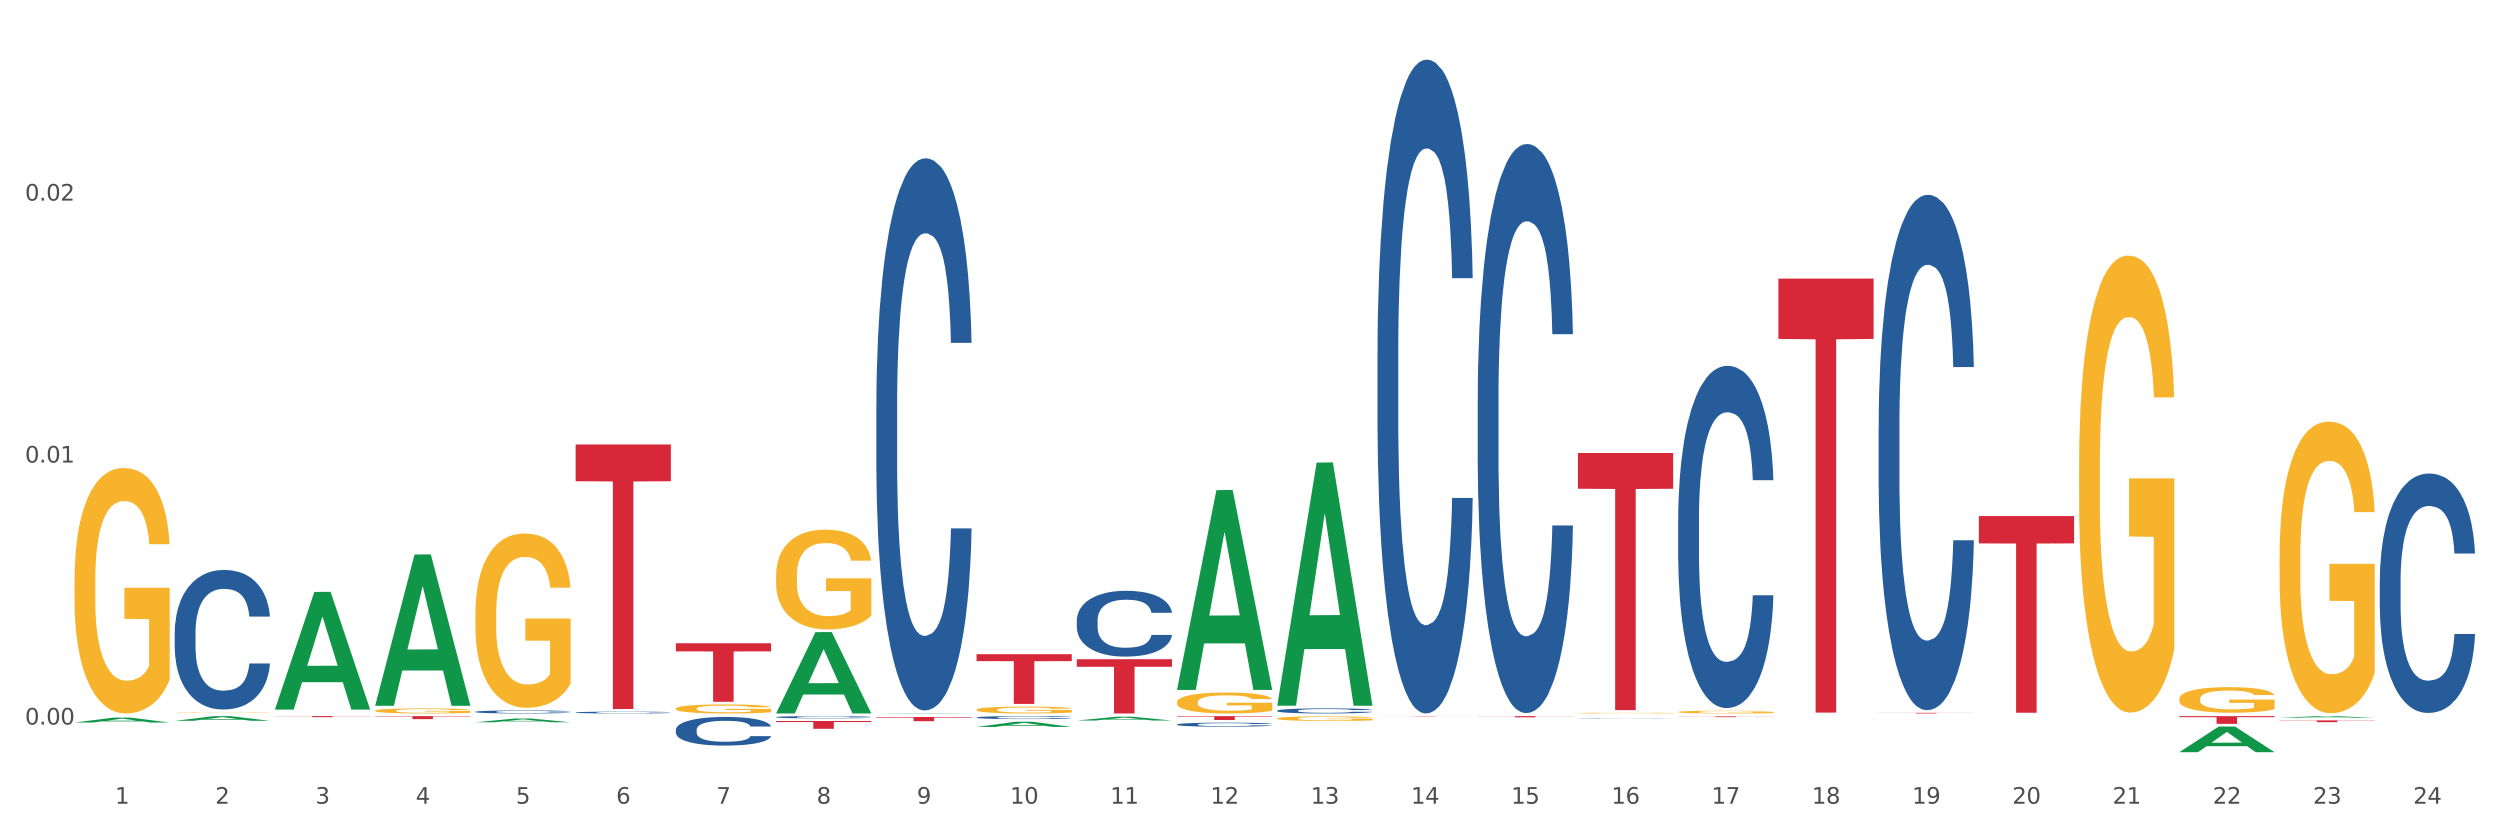 <?xml version="1.0" encoding="utf-8" standalone="no"?>
<!DOCTYPE svg PUBLIC "-//W3C//DTD SVG 1.1//EN"
  "http://www.w3.org/Graphics/SVG/1.1/DTD/svg11.dtd">
<svg xmlns:xlink="http://www.w3.org/1999/xlink" width="1080pt" height="360pt" viewBox="0 0 1080 360" xmlns="http://www.w3.org/2000/svg" version="1.1">
 <rect x="0" y="0" width="1080" height="360" fill="#333333" stroke="none"/>
 <defs>
  <style type="text/css">*{stroke-linejoin: round; stroke-linecap: butt}</style>
 </defs>
 <g id="figure_1">
  <g id="patch_1">
   <path d="M 0 360 
L 1080 360 
L 1080 0 
L 0 0 
z
" style="fill: #ffffff; stroke: #ffffff; stroke-linejoin: miter"/>
  </g>
  <g id="axes_1">
   <g id="matplotlib.axis_1">
    <g id="xtick_1">
     <g id="text_1">
      <!-- 1 -->
      <g style="fill: #4d4d4d" transform="translate(49.688 347.204) scale(0.096 -0.096)">
       <defs>
        <path id="DejaVuSans-31" d="M 794 531 
L 1825 531 
L 1825 4091 
L 703 3866 
L 703 4441 
L 1819 4666 
L 2450 4666 
L 2450 531 
L 3481 531 
L 3481 0 
L 794 0 
L 794 531 
z
" transform="scale(0.016)"/>
       </defs>
       <use xlink:href="#DejaVuSans-31"/>
      </g>
     </g>
    </g>
    <g id="xtick_2">
     <g id="text_2">
      <!-- 2 -->
      <g style="fill: #4d4d4d" transform="translate(92.988 347.204) scale(0.096 -0.096)">
       <defs>
        <path id="DejaVuSans-32" d="M 1228 531 
L 3431 531 
L 3431 0 
L 469 0 
L 469 531 
Q 828 903 1448 1529 
Q 2069 2156 2228 2338 
Q 2531 2678 2651 2914 
Q 2772 3150 2772 3378 
Q 2772 3750 2511 3984 
Q 2250 4219 1831 4219 
Q 1534 4219 1204 4116 
Q 875 4013 500 3803 
L 500 4441 
Q 881 4594 1212 4672 
Q 1544 4750 1819 4750 
Q 2544 4750 2975 4387 
Q 3406 4025 3406 3419 
Q 3406 3131 3298 2873 
Q 3191 2616 2906 2266 
Q 2828 2175 2409 1742 
Q 1991 1309 1228 531 
z
" transform="scale(0.016)"/>
       </defs>
       <use xlink:href="#DejaVuSans-32"/>
      </g>
     </g>
    </g>
    <g id="xtick_3">
     <g id="text_3">
      <!-- 3 -->
      <g style="fill: #4d4d4d" transform="translate(136.287 347.204) scale(0.096 -0.096)">
       <defs>
        <path id="DejaVuSans-33" d="M 2597 2516 
Q 3050 2419 3304 2112 
Q 3559 1806 3559 1356 
Q 3559 666 3084 287 
Q 2609 -91 1734 -91 
Q 1441 -91 1130 -33 
Q 819 25 488 141 
L 488 750 
Q 750 597 1062 519 
Q 1375 441 1716 441 
Q 2309 441 2620 675 
Q 2931 909 2931 1356 
Q 2931 1769 2642 2001 
Q 2353 2234 1838 2234 
L 1294 2234 
L 1294 2753 
L 1863 2753 
Q 2328 2753 2575 2939 
Q 2822 3125 2822 3475 
Q 2822 3834 2567 4026 
Q 2313 4219 1838 4219 
Q 1578 4219 1281 4162 
Q 984 4106 628 3988 
L 628 4550 
Q 988 4650 1302 4700 
Q 1616 4750 1894 4750 
Q 2613 4750 3031 4423 
Q 3450 4097 3450 3541 
Q 3450 3153 3228 2886 
Q 3006 2619 2597 2516 
z
" transform="scale(0.016)"/>
       </defs>
       <use xlink:href="#DejaVuSans-33"/>
      </g>
     </g>
    </g>
    <g id="xtick_4">
     <g id="text_4">
      <!-- 4 -->
      <g style="fill: #4d4d4d" transform="translate(179.587 347.204) scale(0.096 -0.096)">
       <defs>
        <path id="DejaVuSans-34" d="M 2419 4116 
L 825 1625 
L 2419 1625 
L 2419 4116 
z
M 2253 4666 
L 3047 4666 
L 3047 1625 
L 3713 1625 
L 3713 1100 
L 3047 1100 
L 3047 0 
L 2419 0 
L 2419 1100 
L 313 1100 
L 313 1709 
L 2253 4666 
z
" transform="scale(0.016)"/>
       </defs>
       <use xlink:href="#DejaVuSans-34"/>
      </g>
     </g>
    </g>
    <g id="xtick_5">
     <g id="text_5">
      <!-- 5 -->
      <g style="fill: #4d4d4d" transform="translate(222.887 347.204) scale(0.096 -0.096)">
       <defs>
        <path id="DejaVuSans-35" d="M 691 4666 
L 3169 4666 
L 3169 4134 
L 1269 4134 
L 1269 2991 
Q 1406 3038 1543 3061 
Q 1681 3084 1819 3084 
Q 2600 3084 3056 2656 
Q 3513 2228 3513 1497 
Q 3513 744 3044 326 
Q 2575 -91 1722 -91 
Q 1428 -91 1123 -41 
Q 819 9 494 109 
L 494 744 
Q 775 591 1075 516 
Q 1375 441 1709 441 
Q 2250 441 2565 725 
Q 2881 1009 2881 1497 
Q 2881 1984 2565 2268 
Q 2250 2553 1709 2553 
Q 1456 2553 1204 2497 
Q 953 2441 691 2322 
L 691 4666 
z
" transform="scale(0.016)"/>
       </defs>
       <use xlink:href="#DejaVuSans-35"/>
      </g>
     </g>
    </g>
    <g id="xtick_6">
     <g id="text_6">
      <!-- 6 -->
      <g style="fill: #4d4d4d" transform="translate(266.186 347.204) scale(0.096 -0.096)">
       <defs>
        <path id="DejaVuSans-36" d="M 2113 2584 
Q 1688 2584 1439 2293 
Q 1191 2003 1191 1497 
Q 1191 994 1439 701 
Q 1688 409 2113 409 
Q 2538 409 2786 701 
Q 3034 994 3034 1497 
Q 3034 2003 2786 2293 
Q 2538 2584 2113 2584 
z
M 3366 4563 
L 3366 3988 
Q 3128 4100 2886 4159 
Q 2644 4219 2406 4219 
Q 1781 4219 1451 3797 
Q 1122 3375 1075 2522 
Q 1259 2794 1537 2939 
Q 1816 3084 2150 3084 
Q 2853 3084 3261 2657 
Q 3669 2231 3669 1497 
Q 3669 778 3244 343 
Q 2819 -91 2113 -91 
Q 1303 -91 875 529 
Q 447 1150 447 2328 
Q 447 3434 972 4092 
Q 1497 4750 2381 4750 
Q 2619 4750 2861 4703 
Q 3103 4656 3366 4563 
z
" transform="scale(0.016)"/>
       </defs>
       <use xlink:href="#DejaVuSans-36"/>
      </g>
     </g>
    </g>
    <g id="xtick_7">
     <g id="text_7">
      <!-- 7 -->
      <g style="fill: #4d4d4d" transform="translate(309.486 347.204) scale(0.096 -0.096)">
       <defs>
        <path id="DejaVuSans-37" d="M 525 4666 
L 3525 4666 
L 3525 4397 
L 1831 0 
L 1172 0 
L 2766 4134 
L 525 4134 
L 525 4666 
z
" transform="scale(0.016)"/>
       </defs>
       <use xlink:href="#DejaVuSans-37"/>
      </g>
     </g>
    </g>
    <g id="xtick_8">
     <g id="text_8">
      <!-- 8 -->
      <g style="fill: #4d4d4d" transform="translate(352.785 347.204) scale(0.096 -0.096)">
       <defs>
        <path id="DejaVuSans-38" d="M 2034 2216 
Q 1584 2216 1326 1975 
Q 1069 1734 1069 1313 
Q 1069 891 1326 650 
Q 1584 409 2034 409 
Q 2484 409 2743 651 
Q 3003 894 3003 1313 
Q 3003 1734 2745 1975 
Q 2488 2216 2034 2216 
z
M 1403 2484 
Q 997 2584 770 2862 
Q 544 3141 544 3541 
Q 544 4100 942 4425 
Q 1341 4750 2034 4750 
Q 2731 4750 3128 4425 
Q 3525 4100 3525 3541 
Q 3525 3141 3298 2862 
Q 3072 2584 2669 2484 
Q 3125 2378 3379 2068 
Q 3634 1759 3634 1313 
Q 3634 634 3220 271 
Q 2806 -91 2034 -91 
Q 1263 -91 848 271 
Q 434 634 434 1313 
Q 434 1759 690 2068 
Q 947 2378 1403 2484 
z
M 1172 3481 
Q 1172 3119 1398 2916 
Q 1625 2713 2034 2713 
Q 2441 2713 2670 2916 
Q 2900 3119 2900 3481 
Q 2900 3844 2670 4047 
Q 2441 4250 2034 4250 
Q 1625 4250 1398 4047 
Q 1172 3844 1172 3481 
z
" transform="scale(0.016)"/>
       </defs>
       <use xlink:href="#DejaVuSans-38"/>
      </g>
     </g>
    </g>
    <g id="xtick_9">
     <g id="text_9">
      <!-- 9 -->
      <g style="fill: #4d4d4d" transform="translate(396.085 347.204) scale(0.096 -0.096)">
       <defs>
        <path id="DejaVuSans-39" d="M 703 97 
L 703 672 
Q 941 559 1184 500 
Q 1428 441 1663 441 
Q 2288 441 2617 861 
Q 2947 1281 2994 2138 
Q 2813 1869 2534 1725 
Q 2256 1581 1919 1581 
Q 1219 1581 811 2004 
Q 403 2428 403 3163 
Q 403 3881 828 4315 
Q 1253 4750 1959 4750 
Q 2769 4750 3195 4129 
Q 3622 3509 3622 2328 
Q 3622 1225 3098 567 
Q 2575 -91 1691 -91 
Q 1453 -91 1209 -44 
Q 966 3 703 97 
z
M 1959 2075 
Q 2384 2075 2632 2365 
Q 2881 2656 2881 3163 
Q 2881 3666 2632 3958 
Q 2384 4250 1959 4250 
Q 1534 4250 1286 3958 
Q 1038 3666 1038 3163 
Q 1038 2656 1286 2365 
Q 1534 2075 1959 2075 
z
" transform="scale(0.016)"/>
       </defs>
       <use xlink:href="#DejaVuSans-39"/>
      </g>
     </g>
    </g>
    <g id="xtick_10">
     <g id="text_10">
      <!-- 10 -->
      <g style="fill: #4d4d4d" transform="translate(436.331 347.204) scale(0.096 -0.096)">
       <defs>
        <path id="DejaVuSans-30" d="M 2034 4250 
Q 1547 4250 1301 3770 
Q 1056 3291 1056 2328 
Q 1056 1369 1301 889 
Q 1547 409 2034 409 
Q 2525 409 2770 889 
Q 3016 1369 3016 2328 
Q 3016 3291 2770 3770 
Q 2525 4250 2034 4250 
z
M 2034 4750 
Q 2819 4750 3233 4129 
Q 3647 3509 3647 2328 
Q 3647 1150 3233 529 
Q 2819 -91 2034 -91 
Q 1250 -91 836 529 
Q 422 1150 422 2328 
Q 422 3509 836 4129 
Q 1250 4750 2034 4750 
z
" transform="scale(0.016)"/>
       </defs>
       <use xlink:href="#DejaVuSans-31"/>
       <use xlink:href="#DejaVuSans-30" transform="translate(63.623 0)"/>
      </g>
     </g>
    </g>
    <g id="xtick_11">
     <g id="text_11">
      <!-- 11 -->
      <g style="fill: #4d4d4d" transform="translate(479.63 347.204) scale(0.096 -0.096)">
       <use xlink:href="#DejaVuSans-31"/>
       <use xlink:href="#DejaVuSans-31" transform="translate(63.623 0)"/>
      </g>
     </g>
    </g>
    <g id="xtick_12">
     <g id="text_12">
      <!-- 12 -->
      <g style="fill: #4d4d4d" transform="translate(522.93 347.204) scale(0.096 -0.096)">
       <use xlink:href="#DejaVuSans-31"/>
       <use xlink:href="#DejaVuSans-32" transform="translate(63.623 0)"/>
      </g>
     </g>
    </g>
    <g id="xtick_13">
     <g id="text_13">
      <!-- 13 -->
      <g style="fill: #4d4d4d" transform="translate(566.229 347.204) scale(0.096 -0.096)">
       <use xlink:href="#DejaVuSans-31"/>
       <use xlink:href="#DejaVuSans-33" transform="translate(63.623 0)"/>
      </g>
     </g>
    </g>
    <g id="xtick_14">
     <g id="text_14">
      <!-- 14 -->
      <g style="fill: #4d4d4d" transform="translate(609.529 347.204) scale(0.096 -0.096)">
       <use xlink:href="#DejaVuSans-31"/>
       <use xlink:href="#DejaVuSans-34" transform="translate(63.623 0)"/>
      </g>
     </g>
    </g>
    <g id="xtick_15">
     <g id="text_15">
      <!-- 15 -->
      <g style="fill: #4d4d4d" transform="translate(652.828 347.204) scale(0.096 -0.096)">
       <use xlink:href="#DejaVuSans-31"/>
       <use xlink:href="#DejaVuSans-35" transform="translate(63.623 0)"/>
      </g>
     </g>
    </g>
    <g id="xtick_16">
     <g id="text_16">
      <!-- 16 -->
      <g style="fill: #4d4d4d" transform="translate(696.128 347.204) scale(0.096 -0.096)">
       <use xlink:href="#DejaVuSans-31"/>
       <use xlink:href="#DejaVuSans-36" transform="translate(63.623 0)"/>
      </g>
     </g>
    </g>
    <g id="xtick_17">
     <g id="text_17">
      <!-- 17 -->
      <g style="fill: #4d4d4d" transform="translate(739.428 347.204) scale(0.096 -0.096)">
       <use xlink:href="#DejaVuSans-31"/>
       <use xlink:href="#DejaVuSans-37" transform="translate(63.623 0)"/>
      </g>
     </g>
    </g>
    <g id="xtick_18">
     <g id="text_18">
      <!-- 18 -->
      <g style="fill: #4d4d4d" transform="translate(782.727 347.204) scale(0.096 -0.096)">
       <use xlink:href="#DejaVuSans-31"/>
       <use xlink:href="#DejaVuSans-38" transform="translate(63.623 0)"/>
      </g>
     </g>
    </g>
    <g id="xtick_19">
     <g id="text_19">
      <!-- 19 -->
      <g style="fill: #4d4d4d" transform="translate(826.027 347.204) scale(0.096 -0.096)">
       <use xlink:href="#DejaVuSans-31"/>
       <use xlink:href="#DejaVuSans-39" transform="translate(63.623 0)"/>
      </g>
     </g>
    </g>
    <g id="xtick_20">
     <g id="text_20">
      <!-- 20 -->
      <g style="fill: #4d4d4d" transform="translate(869.326 347.204) scale(0.096 -0.096)">
       <use xlink:href="#DejaVuSans-32"/>
       <use xlink:href="#DejaVuSans-30" transform="translate(63.623 0)"/>
      </g>
     </g>
    </g>
    <g id="xtick_21">
     <g id="text_21">
      <!-- 21 -->
      <g style="fill: #4d4d4d" transform="translate(912.626 347.204) scale(0.096 -0.096)">
       <use xlink:href="#DejaVuSans-32"/>
       <use xlink:href="#DejaVuSans-31" transform="translate(63.623 0)"/>
      </g>
     </g>
    </g>
    <g id="xtick_22">
     <g id="text_22">
      <!-- 22 -->
      <g style="fill: #4d4d4d" transform="translate(955.926 347.204) scale(0.096 -0.096)">
       <use xlink:href="#DejaVuSans-32"/>
       <use xlink:href="#DejaVuSans-32" transform="translate(63.623 0)"/>
      </g>
     </g>
    </g>
    <g id="xtick_23">
     <g id="text_23">
      <!-- 23 -->
      <g style="fill: #4d4d4d" transform="translate(999.225 347.204) scale(0.096 -0.096)">
       <use xlink:href="#DejaVuSans-32"/>
       <use xlink:href="#DejaVuSans-33" transform="translate(63.623 0)"/>
      </g>
     </g>
    </g>
    <g id="xtick_24">
     <g id="text_24">
      <!-- 24 -->
      <g style="fill: #4d4d4d" transform="translate(1042.525 347.204) scale(0.096 -0.096)">
       <use xlink:href="#DejaVuSans-32"/>
       <use xlink:href="#DejaVuSans-34" transform="translate(63.623 0)"/>
      </g>
     </g>
    </g>
    <g id="xtick_25"/>
    <g id="xtick_26"/>
    <g id="xtick_27"/>
    <g id="xtick_28"/>
    <g id="xtick_29"/>
    <g id="xtick_30"/>
    <g id="xtick_31"/>
    <g id="xtick_32"/>
    <g id="xtick_33"/>
    <g id="xtick_34"/>
    <g id="xtick_35"/>
    <g id="xtick_36"/>
    <g id="xtick_37"/>
    <g id="xtick_38"/>
    <g id="xtick_39"/>
    <g id="xtick_40"/>
    <g id="xtick_41"/>
    <g id="xtick_42"/>
    <g id="xtick_43"/>
    <g id="xtick_44"/>
    <g id="xtick_45"/>
    <g id="xtick_46"/>
    <g id="xtick_47"/>
   </g>
   <g id="matplotlib.axis_2">
    <g id="ytick_1">
     <g id="text_25">
      <!-- 0.00 -->
      <g style="fill: #4d4d4d" transform="translate(10.8 313.004) scale(0.096 -0.096)">
       <defs>
        <path id="DejaVuSans-2e" d="M 684 794 
L 1344 794 
L 1344 0 
L 684 0 
L 684 794 
z
" transform="scale(0.016)"/>
       </defs>
       <use xlink:href="#DejaVuSans-30"/>
       <use xlink:href="#DejaVuSans-2e" transform="translate(63.623 0)"/>
       <use xlink:href="#DejaVuSans-30" transform="translate(95.41 0)"/>
       <use xlink:href="#DejaVuSans-30" transform="translate(159.033 0)"/>
      </g>
     </g>
    </g>
    <g id="ytick_2">
     <g id="text_26">
      <!-- 0.01 -->
      <g style="fill: #4d4d4d" transform="translate(10.8 199.828) scale(0.096 -0.096)">
       <use xlink:href="#DejaVuSans-30"/>
       <use xlink:href="#DejaVuSans-2e" transform="translate(63.623 0)"/>
       <use xlink:href="#DejaVuSans-30" transform="translate(95.41 0)"/>
       <use xlink:href="#DejaVuSans-31" transform="translate(159.033 0)"/>
      </g>
     </g>
    </g>
    <g id="ytick_3">
     <g id="text_27">
      <!-- 0.02 -->
      <g style="fill: #4d4d4d" transform="translate(10.8 86.653) scale(0.096 -0.096)">
       <use xlink:href="#DejaVuSans-30"/>
       <use xlink:href="#DejaVuSans-2e" transform="translate(63.623 0)"/>
       <use xlink:href="#DejaVuSans-30" transform="translate(95.41 0)"/>
       <use xlink:href="#DejaVuSans-32" transform="translate(159.033 0)"/>
      </g>
     </g>
    </g>
    <g id="ytick_4"/>
    <g id="ytick_5"/>
    <g id="ytick_6"/>
   </g>
   <g id="PolyCollection_1">
    <path d="M 32.175 312.131 
L 32.217 312.129 
L 49.18 309.991 
L 56.22 309.989 
L 73.31 312.135 
L 65.167 312.135 
L 61.478 311.635 
L 43.964 311.635 
L 43.837 311.643 
L 40.275 312.135 
L 32.175 312.135 
L 32.175 312.131 
L 46.169 311.337 
L 59.273 311.335 
L 52.785 310.446 
L 52.7 310.442 
L 52.615 310.448 
L 46.127 311.335 
L 46.169 311.337 
L 32.175 312.131 
z
" clip-path="url(#p060a72bc9a)" style="fill: #109648"/>
    <path d="M 854.867 222.931 
L 896.002 222.931 
L 896.002 234.741 
L 879.821 234.821 
L 879.821 307.915 
L 870.951 307.915 
L 870.951 234.821 
L 854.867 234.741 
L 854.867 223.011 
L 854.867 222.931 
z
" clip-path="url(#p060a72bc9a)" style="fill: #d62839"/>
    <path d="M 811.567 307.941 
L 852.702 307.941 
L 852.702 307.98 
L 836.521 307.98 
L 836.521 308.222 
L 827.651 308.222 
L 827.651 307.98 
L 811.567 307.98 
L 811.567 307.941 
L 811.567 307.941 
z
" clip-path="url(#p060a72bc9a)" style="fill: #d62839"/>
    <path d="M 75.475 273.308 
L 75.523 273.253 
L 75.523 271.712 
L 75.669 269.62 
L 76.204 265.766 
L 76.885 262.848 
L 78.052 259.435 
L 78.684 258.004 
L 79.51 256.407 
L 81.212 253.82 
L 83.157 251.618 
L 84.518 250.406 
L 85.539 249.636 
L 87.825 248.259 
L 89.137 247.654 
L 90.499 247.158 
L 91.666 246.828 
L 93.611 246.443 
L 95.167 246.277 
L 96.966 246.222 
L 98.473 246.277 
L 100.467 246.498 
L 103.384 247.158 
L 104.502 247.544 
L 106.009 248.204 
L 107.565 249.085 
L 108.83 249.966 
L 110.288 251.232 
L 111.796 252.884 
L 113.254 254.976 
L 114.275 256.903 
L 115.102 258.94 
L 115.831 261.417 
L 116.366 264.115 
L 116.609 266.372 
L 107.711 266.372 
L 107.468 264.335 
L 106.982 262.133 
L 106.496 260.646 
L 105.961 259.435 
L 105.134 258.059 
L 104.405 257.178 
L 103.189 256.132 
L 102.071 255.471 
L 101.147 255.086 
L 100.029 254.756 
L 97.646 254.425 
L 95.945 254.425 
L 94.875 254.535 
L 93.562 254.811 
L 92.444 255.196 
L 91.131 255.857 
L 90.11 256.572 
L 89.089 257.508 
L 88.505 258.169 
L 87.63 259.38 
L 87.047 260.371 
L 86.269 262.078 
L 85.831 263.289 
L 85.053 266.427 
L 84.713 268.739 
L 84.567 270.336 
L 84.47 272.097 
L 84.47 280.686 
L 84.761 284.539 
L 85.005 286.191 
L 85.394 288.063 
L 86.123 290.485 
L 87.193 292.852 
L 88.311 294.559 
L 89.235 295.605 
L 90.11 296.376 
L 90.985 296.981 
L 92.055 297.532 
L 92.93 297.862 
L 94.243 298.192 
L 95.799 298.358 
L 97.014 298.358 
L 99.494 298.082 
L 100.612 297.807 
L 101.682 297.422 
L 102.849 296.816 
L 103.773 296.155 
L 104.308 295.66 
L 105.183 294.614 
L 105.864 293.513 
L 106.447 292.247 
L 106.836 291.146 
L 107.274 289.494 
L 107.614 287.622 
L 107.711 286.631 
L 116.609 286.631 
L 116.415 288.613 
L 116.074 290.54 
L 115.394 293.128 
L 114.859 294.614 
L 114.032 296.431 
L 113.157 297.972 
L 111.941 299.679 
L 110.823 300.945 
L 109.656 302.046 
L 108.392 303.037 
L 106.107 304.413 
L 105.28 304.799 
L 103.53 305.459 
L 102.168 305.845 
L 100.175 306.23 
L 98.133 306.45 
L 95.993 306.505 
L 94.097 306.395 
L 92.006 306.065 
L 90.693 305.735 
L 89.235 305.239 
L 87.533 304.468 
L 85.928 303.533 
L 84.421 302.432 
L 83.011 301.165 
L 81.698 299.734 
L 79.996 297.367 
L 78.732 295.054 
L 77.808 292.907 
L 77.176 291.091 
L 76.544 288.778 
L 76.204 287.182 
L 75.669 283.328 
L 75.475 279.75 
L 75.475 273.308 
z
" clip-path="url(#p060a72bc9a)" style="fill: #255c99"/>
    <path d="M 724.968 309.483 
L 766.103 309.483 
L 766.103 309.528 
L 749.922 309.528 
L 749.922 309.805 
L 741.052 309.805 
L 741.052 309.528 
L 724.968 309.528 
L 724.968 309.483 
L 724.968 309.483 
z
" clip-path="url(#p060a72bc9a)" style="fill: #d62839"/>
    <path d="M 681.669 195.702 
L 722.803 195.702 
L 722.803 211.137 
L 706.622 211.241 
L 706.622 306.771 
L 697.752 306.771 
L 697.752 211.241 
L 681.669 211.137 
L 681.669 195.806 
L 681.669 195.702 
z
" clip-path="url(#p060a72bc9a)" style="fill: #d62839"/>
    <path d="M 638.369 309.356 
L 679.504 309.356 
L 679.504 309.43 
L 663.323 309.431 
L 663.323 309.889 
L 654.453 309.889 
L 654.453 309.431 
L 638.369 309.43 
L 638.369 309.357 
L 638.369 309.356 
z
" clip-path="url(#p060a72bc9a)" style="fill: #d62839"/>
    <path d="M 941.466 309.356 
L 982.601 309.356 
L 982.601 309.824 
L 966.42 309.828 
L 966.42 312.724 
L 957.55 312.724 
L 957.55 309.828 
L 941.466 309.824 
L 941.466 309.36 
L 941.466 309.356 
z
" clip-path="url(#p060a72bc9a)" style="fill: #d62839"/>
    <path d="M 595.07 309.356 
L 636.204 309.356 
L 636.204 309.374 
L 620.023 309.374 
L 620.023 309.482 
L 611.153 309.482 
L 611.153 309.374 
L 595.07 309.374 
L 595.07 309.357 
L 595.07 309.356 
z
" clip-path="url(#p060a72bc9a)" style="fill: #d62839"/>
    <path d="M 465.171 284.788 
L 506.305 284.788 
L 506.305 288.045 
L 490.125 288.067 
L 490.125 308.222 
L 481.254 308.222 
L 481.254 288.067 
L 465.171 288.045 
L 465.171 284.81 
L 465.171 284.788 
z
" clip-path="url(#p060a72bc9a)" style="fill: #d62839"/>
    <path d="M 421.871 282.625 
L 463.006 282.625 
L 463.006 285.611 
L 446.825 285.631 
L 446.825 304.11 
L 437.955 304.11 
L 437.955 285.631 
L 421.871 285.611 
L 421.871 282.645 
L 421.871 282.625 
z
" clip-path="url(#p060a72bc9a)" style="fill: #d62839"/>
    <path d="M 378.572 309.753 
L 419.706 309.753 
L 419.706 310.006 
L 403.525 310.008 
L 403.525 311.571 
L 394.655 311.571 
L 394.655 310.008 
L 378.572 310.006 
L 378.572 309.755 
L 378.572 309.753 
z
" clip-path="url(#p060a72bc9a)" style="fill: #d62839"/>
    <path d="M 335.272 311.47 
L 376.407 311.47 
L 376.407 311.941 
L 360.226 311.944 
L 360.226 314.856 
L 351.356 314.856 
L 351.356 311.944 
L 335.272 311.941 
L 335.272 311.474 
L 335.272 311.47 
z
" clip-path="url(#p060a72bc9a)" style="fill: #d62839"/>
    <path d="M 291.972 277.886 
L 333.107 277.886 
L 333.107 281.401 
L 316.926 281.425 
L 316.926 303.179 
L 308.056 303.179 
L 308.056 281.425 
L 291.972 281.401 
L 291.972 277.91 
L 291.972 277.886 
z
" clip-path="url(#p060a72bc9a)" style="fill: #d62839"/>
    <path d="M 248.673 192.009 
L 289.808 192.009 
L 289.808 207.891 
L 273.627 207.998 
L 273.627 306.292 
L 264.756 306.292 
L 264.756 207.998 
L 248.673 207.891 
L 248.673 192.117 
L 248.673 192.009 
z
" clip-path="url(#p060a72bc9a)" style="fill: #d62839"/>
    <path d="M 508.47 309.356 
L 549.605 309.356 
L 549.605 309.592 
L 533.424 309.593 
L 533.424 311.051 
L 524.554 311.051 
L 524.554 309.593 
L 508.47 309.592 
L 508.47 309.358 
L 508.47 309.356 
z
" clip-path="url(#p060a72bc9a)" style="fill: #d62839"/>
    <path d="M 162.074 309.356 
L 203.208 309.356 
L 203.208 309.54 
L 187.027 309.541 
L 187.027 310.679 
L 178.157 310.679 
L 178.157 309.541 
L 162.074 309.54 
L 162.074 309.358 
L 162.074 309.356 
z
" clip-path="url(#p060a72bc9a)" style="fill: #d62839"/>
    <path d="M 984.766 311.205 
L 1025.9 311.205 
L 1025.9 311.313 
L 1009.72 311.314 
L 1009.72 311.981 
L 1000.849 311.981 
L 1000.849 311.314 
L 984.766 311.313 
L 984.766 311.206 
L 984.766 311.205 
z
" clip-path="url(#p060a72bc9a)" style="fill: #d62839"/>
    <path d="M 1028.065 251.033 
L 1028.114 250.939 
L 1028.114 248.294 
L 1028.26 244.704 
L 1028.795 238.091 
L 1029.475 233.083 
L 1030.642 227.226 
L 1031.274 224.77 
L 1032.101 222.03 
L 1033.803 217.59 
L 1035.748 213.811 
L 1037.109 211.733 
L 1038.13 210.41 
L 1040.416 208.048 
L 1041.728 207.009 
L 1043.09 206.159 
L 1044.257 205.592 
L 1046.202 204.931 
L 1047.757 204.647 
L 1049.557 204.553 
L 1051.064 204.647 
L 1053.057 205.025 
L 1055.975 206.159 
L 1057.093 206.82 
L 1058.6 207.954 
L 1060.156 209.465 
L 1061.42 210.977 
L 1062.879 213.15 
L 1064.386 215.984 
L 1065.845 219.574 
L 1066.866 222.88 
L 1067.693 226.376 
L 1068.422 230.627 
L 1068.957 235.256 
L 1069.2 239.13 
L 1060.302 239.13 
L 1060.059 235.634 
L 1059.573 231.855 
L 1059.087 229.305 
L 1058.552 227.226 
L 1057.725 224.864 
L 1056.996 223.353 
L 1055.78 221.558 
L 1054.662 220.424 
L 1053.738 219.763 
L 1052.62 219.196 
L 1050.237 218.629 
L 1048.535 218.629 
L 1047.466 218.818 
L 1046.153 219.291 
L 1045.035 219.952 
L 1043.722 221.085 
L 1042.701 222.314 
L 1041.68 223.92 
L 1041.096 225.053 
L 1040.221 227.132 
L 1039.638 228.832 
L 1038.86 231.761 
L 1038.422 233.839 
L 1037.644 239.224 
L 1037.304 243.192 
L 1037.158 245.932 
L 1037.061 248.955 
L 1037.061 263.693 
L 1037.352 270.306 
L 1037.595 273.14 
L 1037.984 276.352 
L 1038.714 280.509 
L 1039.783 284.571 
L 1040.902 287.5 
L 1041.826 289.295 
L 1042.701 290.617 
L 1043.576 291.656 
L 1044.646 292.601 
L 1045.521 293.168 
L 1046.834 293.735 
L 1048.39 294.018 
L 1049.605 294.018 
L 1052.085 293.546 
L 1053.203 293.074 
L 1054.273 292.412 
L 1055.44 291.373 
L 1056.364 290.239 
L 1056.899 289.389 
L 1057.774 287.594 
L 1058.454 285.705 
L 1059.038 283.532 
L 1059.427 281.642 
L 1059.864 278.808 
L 1060.205 275.596 
L 1060.302 273.896 
L 1069.2 273.896 
L 1069.006 277.297 
L 1068.665 280.603 
L 1067.984 285.043 
L 1067.45 287.594 
L 1066.623 290.712 
L 1065.748 293.357 
L 1064.532 296.286 
L 1063.414 298.458 
L 1062.247 300.348 
L 1060.983 302.048 
L 1058.698 304.41 
L 1057.871 305.072 
L 1056.121 306.205 
L 1054.759 306.866 
L 1052.766 307.528 
L 1050.723 307.906 
L 1048.584 308 
L 1046.688 307.811 
L 1044.597 307.244 
L 1043.284 306.678 
L 1041.826 305.827 
L 1040.124 304.505 
L 1038.519 302.899 
L 1037.012 301.009 
L 1035.602 298.836 
L 1034.289 296.38 
L 1032.587 292.318 
L 1031.323 288.35 
L 1030.399 284.665 
L 1029.767 281.548 
L 1029.135 277.58 
L 1028.795 274.84 
L 1028.26 268.227 
L 1028.065 262.087 
L 1028.065 251.033 
z
" clip-path="url(#p060a72bc9a)" style="fill: #255c99"/>
    <path d="M 205.373 307.498 
L 205.422 307.497 
L 205.422 307.464 
L 205.568 307.418 
L 206.103 307.334 
L 206.783 307.27 
L 207.95 307.196 
L 208.582 307.165 
L 209.409 307.13 
L 211.111 307.074 
L 213.056 307.026 
L 214.417 306.999 
L 215.438 306.982 
L 217.723 306.952 
L 219.036 306.939 
L 220.398 306.928 
L 221.565 306.921 
L 223.51 306.913 
L 225.065 306.909 
L 226.864 306.908 
L 228.372 306.909 
L 230.365 306.914 
L 233.283 306.928 
L 234.401 306.937 
L 235.908 306.951 
L 237.464 306.97 
L 238.728 306.99 
L 240.187 307.017 
L 241.694 307.053 
L 243.153 307.099 
L 244.174 307.141 
L 245.001 307.185 
L 245.73 307.239 
L 246.265 307.298 
L 246.508 307.347 
L 237.61 307.347 
L 237.367 307.303 
L 236.881 307.255 
L 236.394 307.222 
L 235.86 307.196 
L 235.033 307.166 
L 234.304 307.147 
L 233.088 307.124 
L 231.97 307.11 
L 231.046 307.101 
L 229.928 307.094 
L 227.545 307.087 
L 225.843 307.087 
L 224.774 307.089 
L 223.461 307.095 
L 222.343 307.104 
L 221.03 307.118 
L 220.009 307.134 
L 218.988 307.154 
L 218.404 307.168 
L 217.529 307.195 
L 216.945 307.216 
L 216.168 307.254 
L 215.73 307.28 
L 214.952 307.348 
L 214.612 307.399 
L 214.466 307.434 
L 214.368 307.472 
L 214.368 307.659 
L 214.66 307.743 
L 214.903 307.779 
L 215.292 307.82 
L 216.022 307.873 
L 217.091 307.924 
L 218.21 307.962 
L 219.133 307.984 
L 220.009 308.001 
L 220.884 308.014 
L 221.954 308.026 
L 222.829 308.034 
L 224.142 308.041 
L 225.698 308.044 
L 226.913 308.044 
L 229.393 308.038 
L 230.511 308.032 
L 231.581 308.024 
L 232.748 308.011 
L 233.672 307.996 
L 234.206 307.986 
L 235.082 307.963 
L 235.762 307.939 
L 236.346 307.911 
L 236.735 307.887 
L 237.172 307.851 
L 237.513 307.81 
L 237.61 307.789 
L 246.508 307.789 
L 246.313 307.832 
L 245.973 307.874 
L 245.292 307.93 
L 244.758 307.963 
L 243.931 308.002 
L 243.056 308.036 
L 241.84 308.073 
L 240.722 308.101 
L 239.555 308.125 
L 238.291 308.146 
L 236.005 308.176 
L 235.179 308.185 
L 233.428 308.199 
L 232.067 308.208 
L 230.074 308.216 
L 228.031 308.221 
L 225.892 308.222 
L 223.996 308.22 
L 221.905 308.212 
L 220.592 308.205 
L 219.133 308.194 
L 217.432 308.178 
L 215.827 308.157 
L 214.32 308.133 
L 212.91 308.106 
L 211.597 308.074 
L 209.895 308.023 
L 208.631 307.972 
L 207.707 307.926 
L 207.075 307.886 
L 206.443 307.836 
L 206.103 307.801 
L 205.568 307.717 
L 205.373 307.639 
L 205.373 307.498 
z
" clip-path="url(#p060a72bc9a)" style="fill: #255c99"/>
    <path d="M 248.673 307.784 
L 248.722 307.783 
L 248.722 307.763 
L 248.867 307.735 
L 249.402 307.684 
L 250.083 307.646 
L 251.25 307.601 
L 251.882 307.582 
L 252.709 307.561 
L 254.41 307.526 
L 256.355 307.497 
L 257.717 307.481 
L 258.738 307.471 
L 261.023 307.453 
L 262.336 307.445 
L 263.697 307.438 
L 264.864 307.434 
L 266.809 307.429 
L 268.365 307.427 
L 270.164 307.426 
L 271.671 307.427 
L 273.665 307.43 
L 276.582 307.438 
L 277.701 307.444 
L 279.208 307.452 
L 280.764 307.464 
L 282.028 307.476 
L 283.487 307.492 
L 284.994 307.514 
L 286.453 307.542 
L 287.474 307.567 
L 288.3 307.594 
L 289.03 307.627 
L 289.564 307.662 
L 289.808 307.692 
L 280.91 307.692 
L 280.666 307.665 
L 280.18 307.636 
L 279.694 307.617 
L 279.159 307.601 
L 278.333 307.582 
L 277.603 307.571 
L 276.388 307.557 
L 275.269 307.548 
L 274.346 307.543 
L 273.227 307.539 
L 270.845 307.534 
L 269.143 307.534 
L 268.073 307.536 
L 266.76 307.54 
L 265.642 307.545 
L 264.329 307.553 
L 263.308 307.563 
L 262.287 307.575 
L 261.704 307.584 
L 260.829 307.6 
L 260.245 307.613 
L 259.467 307.635 
L 259.029 307.651 
L 258.252 307.693 
L 257.911 307.723 
L 257.765 307.744 
L 257.668 307.768 
L 257.668 307.881 
L 257.96 307.932 
L 258.203 307.954 
L 258.592 307.979 
L 259.321 308.011 
L 260.391 308.042 
L 261.509 308.064 
L 262.433 308.078 
L 263.308 308.088 
L 264.183 308.096 
L 265.253 308.104 
L 266.128 308.108 
L 267.441 308.112 
L 268.997 308.114 
L 270.213 308.114 
L 272.692 308.111 
L 273.811 308.107 
L 274.88 308.102 
L 276.047 308.094 
L 276.971 308.085 
L 277.506 308.079 
L 278.381 308.065 
L 279.062 308.051 
L 279.645 308.034 
L 280.034 308.019 
L 280.472 307.997 
L 280.812 307.973 
L 280.91 307.96 
L 289.808 307.96 
L 289.613 307.986 
L 289.273 308.011 
L 288.592 308.045 
L 288.057 308.065 
L 287.231 308.089 
L 286.355 308.109 
L 285.14 308.132 
L 284.021 308.149 
L 282.855 308.163 
L 281.59 308.176 
L 279.305 308.194 
L 278.478 308.2 
L 276.728 308.208 
L 275.367 308.213 
L 273.373 308.218 
L 271.331 308.221 
L 269.192 308.222 
L 267.295 308.221 
L 265.205 308.216 
L 263.892 308.212 
L 262.433 308.205 
L 260.731 308.195 
L 259.127 308.183 
L 257.619 308.168 
L 256.209 308.152 
L 254.897 308.133 
L 253.195 308.101 
L 251.931 308.071 
L 251.007 308.043 
L 250.375 308.019 
L 249.743 307.988 
L 249.402 307.967 
L 248.867 307.916 
L 248.673 307.869 
L 248.673 307.784 
z
" clip-path="url(#p060a72bc9a)" style="fill: #255c99"/>
    <path d="M 291.972 315.279 
L 292.021 315.267 
L 292.021 314.951 
L 292.167 314.522 
L 292.702 313.731 
L 293.383 313.132 
L 294.549 312.432 
L 295.182 312.138 
L 296.008 311.81 
L 297.71 311.279 
L 299.655 310.827 
L 301.016 310.579 
L 302.037 310.421 
L 304.323 310.138 
L 305.635 310.014 
L 306.997 309.912 
L 308.164 309.844 
L 310.109 309.765 
L 311.665 309.731 
L 313.464 309.72 
L 314.971 309.731 
L 316.964 309.777 
L 319.882 309.912 
L 321 309.991 
L 322.507 310.127 
L 324.063 310.308 
L 325.328 310.488 
L 326.786 310.748 
L 328.293 311.087 
L 329.752 311.517 
L 330.773 311.912 
L 331.6 312.33 
L 332.329 312.838 
L 332.864 313.392 
L 333.107 313.855 
L 324.209 313.855 
L 323.966 313.437 
L 323.48 312.985 
L 322.994 312.68 
L 322.459 312.432 
L 321.632 312.149 
L 320.903 311.968 
L 319.687 311.754 
L 318.569 311.618 
L 317.645 311.539 
L 316.527 311.471 
L 314.144 311.404 
L 312.443 311.404 
L 311.373 311.426 
L 310.06 311.483 
L 308.942 311.562 
L 307.629 311.697 
L 306.608 311.844 
L 305.587 312.036 
L 305.003 312.172 
L 304.128 312.42 
L 303.545 312.624 
L 302.767 312.974 
L 302.329 313.222 
L 301.551 313.866 
L 301.211 314.341 
L 301.065 314.669 
L 300.968 315.03 
L 300.968 316.793 
L 301.259 317.583 
L 301.502 317.922 
L 301.891 318.306 
L 302.621 318.804 
L 303.691 319.289 
L 304.809 319.64 
L 305.733 319.854 
L 306.608 320.012 
L 307.483 320.137 
L 308.553 320.25 
L 309.428 320.317 
L 310.741 320.385 
L 312.297 320.419 
L 313.512 320.419 
L 315.992 320.363 
L 317.11 320.306 
L 318.18 320.227 
L 319.347 320.103 
L 320.271 319.967 
L 320.806 319.866 
L 321.681 319.651 
L 322.362 319.425 
L 322.945 319.165 
L 323.334 318.939 
L 323.772 318.6 
L 324.112 318.216 
L 324.209 318.013 
L 333.107 318.013 
L 332.913 318.419 
L 332.572 318.815 
L 331.892 319.346 
L 331.357 319.651 
L 330.53 320.024 
L 329.655 320.34 
L 328.439 320.69 
L 327.321 320.95 
L 326.154 321.176 
L 324.89 321.379 
L 322.605 321.662 
L 321.778 321.741 
L 320.028 321.877 
L 318.666 321.956 
L 316.673 322.035 
L 314.631 322.08 
L 312.491 322.091 
L 310.595 322.069 
L 308.504 322.001 
L 307.191 321.933 
L 305.733 321.831 
L 304.031 321.673 
L 302.426 321.481 
L 300.919 321.255 
L 299.509 320.995 
L 298.196 320.702 
L 296.494 320.216 
L 295.23 319.741 
L 294.306 319.301 
L 293.674 318.928 
L 293.042 318.453 
L 292.702 318.126 
L 292.167 317.335 
L 291.972 316.6 
L 291.972 315.279 
z
" clip-path="url(#p060a72bc9a)" style="fill: #255c99"/>
    <path d="M 335.272 309.797 
L 335.321 309.796 
L 335.321 309.771 
L 335.467 309.737 
L 336.001 309.674 
L 336.682 309.627 
L 337.849 309.571 
L 338.481 309.548 
L 339.308 309.522 
L 341.01 309.48 
L 342.954 309.444 
L 344.316 309.424 
L 345.337 309.412 
L 347.622 309.39 
L 348.935 309.38 
L 350.296 309.372 
L 351.463 309.366 
L 353.408 309.36 
L 354.964 309.357 
L 356.763 309.356 
L 358.271 309.357 
L 360.264 309.361 
L 363.181 309.372 
L 364.3 309.378 
L 365.807 309.389 
L 367.363 309.403 
L 368.627 309.417 
L 370.086 309.438 
L 371.593 309.465 
L 373.052 309.499 
L 374.073 309.53 
L 374.899 309.563 
L 375.629 309.603 
L 376.164 309.647 
L 376.407 309.684 
L 367.509 309.684 
L 367.266 309.651 
L 366.779 309.615 
L 366.293 309.591 
L 365.758 309.571 
L 364.932 309.549 
L 364.202 309.534 
L 362.987 309.517 
L 361.869 309.507 
L 360.945 309.5 
L 359.826 309.495 
L 357.444 309.49 
L 355.742 309.49 
L 354.672 309.492 
L 353.36 309.496 
L 352.241 309.502 
L 350.929 309.513 
L 349.907 309.525 
L 348.886 309.54 
L 348.303 309.551 
L 347.428 309.57 
L 346.844 309.586 
L 346.066 309.614 
L 345.629 309.634 
L 344.851 309.685 
L 344.51 309.722 
L 344.364 309.748 
L 344.267 309.777 
L 344.267 309.917 
L 344.559 309.979 
L 344.802 310.006 
L 345.191 310.036 
L 345.92 310.076 
L 346.99 310.114 
L 348.108 310.142 
L 349.032 310.159 
L 349.907 310.171 
L 350.783 310.181 
L 351.852 310.19 
L 352.728 310.196 
L 354.04 310.201 
L 355.596 310.204 
L 356.812 310.204 
L 359.292 310.199 
L 360.41 310.195 
L 361.48 310.188 
L 362.647 310.179 
L 363.57 310.168 
L 364.105 310.16 
L 364.98 310.143 
L 365.661 310.125 
L 366.245 310.104 
L 366.634 310.086 
L 367.071 310.06 
L 367.412 310.029 
L 367.509 310.013 
L 376.407 310.013 
L 376.212 310.045 
L 375.872 310.077 
L 375.191 310.119 
L 374.656 310.143 
L 373.83 310.172 
L 372.954 310.197 
L 371.739 310.225 
L 370.621 310.246 
L 369.454 310.264 
L 368.189 310.28 
L 365.904 310.302 
L 365.078 310.308 
L 363.327 310.319 
L 361.966 310.325 
L 359.972 310.332 
L 357.93 310.335 
L 355.791 310.336 
L 353.894 310.334 
L 351.804 310.329 
L 350.491 310.324 
L 349.032 310.316 
L 347.33 310.303 
L 345.726 310.288 
L 344.219 310.27 
L 342.809 310.249 
L 341.496 310.226 
L 339.794 310.188 
L 338.53 310.15 
L 337.606 310.115 
L 336.974 310.086 
L 336.342 310.048 
L 336.001 310.022 
L 335.467 309.959 
L 335.272 309.901 
L 335.272 309.797 
z
" clip-path="url(#p060a72bc9a)" style="fill: #255c99"/>
    <path d="M 378.572 175.564 
L 378.62 175.346 
L 378.62 169.247 
L 378.766 160.969 
L 379.301 145.72 
L 379.982 134.174 
L 381.149 120.668 
L 381.781 115.004 
L 382.607 108.687 
L 384.309 98.449 
L 386.254 89.735 
L 387.615 84.942 
L 388.637 81.893 
L 390.922 76.447 
L 392.235 74.05 
L 393.596 72.09 
L 394.763 70.783 
L 396.708 69.258 
L 398.264 68.604 
L 400.063 68.387 
L 401.57 68.604 
L 403.564 69.476 
L 406.481 72.09 
L 407.599 73.615 
L 409.107 76.229 
L 410.662 79.714 
L 411.927 83.2 
L 413.385 88.21 
L 414.893 94.745 
L 416.351 103.023 
L 417.372 110.648 
L 418.199 118.708 
L 418.928 128.511 
L 419.463 139.185 
L 419.706 148.116 
L 410.808 148.116 
L 410.565 140.056 
L 410.079 131.342 
L 409.593 125.461 
L 409.058 120.668 
L 408.231 115.222 
L 407.502 111.737 
L 406.286 107.598 
L 405.168 104.984 
L 404.244 103.459 
L 403.126 102.152 
L 400.744 100.845 
L 399.042 100.845 
L 397.972 101.28 
L 396.659 102.37 
L 395.541 103.895 
L 394.228 106.509 
L 393.207 109.341 
L 392.186 113.044 
L 391.602 115.658 
L 390.727 120.45 
L 390.144 124.372 
L 389.366 131.125 
L 388.928 135.917 
L 388.15 148.334 
L 387.81 157.483 
L 387.664 163.801 
L 387.567 170.772 
L 387.567 204.755 
L 387.859 220.004 
L 388.102 226.539 
L 388.491 233.945 
L 389.22 243.53 
L 390.29 252.897 
L 391.408 259.651 
L 392.332 263.789 
L 393.207 266.839 
L 394.082 269.236 
L 395.152 271.414 
L 396.027 272.721 
L 397.34 274.028 
L 398.896 274.682 
L 400.111 274.682 
L 402.591 273.592 
L 403.709 272.503 
L 404.779 270.978 
L 405.946 268.582 
L 406.87 265.968 
L 407.405 264.007 
L 408.28 259.868 
L 408.961 255.512 
L 409.544 250.501 
L 409.933 246.144 
L 410.371 239.609 
L 410.711 232.203 
L 410.808 228.281 
L 419.706 228.281 
L 419.512 236.124 
L 419.171 243.748 
L 418.491 253.987 
L 417.956 259.868 
L 417.129 267.057 
L 416.254 273.157 
L 415.039 279.91 
L 413.92 284.92 
L 412.753 289.277 
L 411.489 293.198 
L 409.204 298.644 
L 408.377 300.169 
L 406.627 302.783 
L 405.265 304.308 
L 403.272 305.833 
L 401.23 306.704 
L 399.09 306.922 
L 397.194 306.486 
L 395.103 305.179 
L 393.79 303.872 
L 392.332 301.912 
L 390.63 298.862 
L 389.025 295.159 
L 387.518 290.802 
L 386.108 285.791 
L 384.795 280.128 
L 383.094 270.76 
L 381.829 261.611 
L 380.906 253.115 
L 380.273 245.927 
L 379.641 236.777 
L 379.301 230.46 
L 378.766 215.211 
L 378.572 201.051 
L 378.572 175.564 
z
" clip-path="url(#p060a72bc9a)" style="fill: #255c99"/>
    <path d="M 421.871 309.933 
L 421.92 309.932 
L 421.92 309.899 
L 422.066 309.855 
L 422.601 309.773 
L 423.281 309.71 
L 424.448 309.638 
L 425.08 309.607 
L 425.907 309.573 
L 427.609 309.518 
L 429.554 309.471 
L 430.915 309.446 
L 431.936 309.429 
L 434.221 309.4 
L 435.534 309.387 
L 436.896 309.376 
L 438.063 309.369 
L 440.007 309.361 
L 441.563 309.358 
L 443.362 309.356 
L 444.87 309.358 
L 446.863 309.362 
L 449.781 309.376 
L 450.899 309.385 
L 452.406 309.399 
L 453.962 309.417 
L 455.226 309.436 
L 456.685 309.463 
L 458.192 309.498 
L 459.651 309.543 
L 460.672 309.584 
L 461.499 309.627 
L 462.228 309.68 
L 462.763 309.737 
L 463.006 309.786 
L 454.108 309.786 
L 453.865 309.742 
L 453.379 309.695 
L 452.892 309.664 
L 452.358 309.638 
L 451.531 309.608 
L 450.802 309.59 
L 449.586 309.567 
L 448.468 309.553 
L 447.544 309.545 
L 446.426 309.538 
L 444.043 309.531 
L 442.341 309.531 
L 441.272 309.533 
L 439.959 309.539 
L 438.84 309.548 
L 437.528 309.562 
L 436.507 309.577 
L 435.486 309.597 
L 434.902 309.611 
L 434.027 309.637 
L 433.443 309.658 
L 432.665 309.694 
L 432.228 309.72 
L 431.45 309.787 
L 431.11 309.836 
L 430.964 309.87 
L 430.866 309.907 
L 430.866 310.09 
L 431.158 310.172 
L 431.401 310.208 
L 431.79 310.247 
L 432.52 310.299 
L 433.589 310.349 
L 434.708 310.386 
L 435.631 310.408 
L 436.507 310.424 
L 437.382 310.437 
L 438.452 310.449 
L 439.327 310.456 
L 440.64 310.463 
L 442.195 310.467 
L 443.411 310.467 
L 445.891 310.461 
L 447.009 310.455 
L 448.079 310.447 
L 449.246 310.434 
L 450.17 310.42 
L 450.704 310.409 
L 451.58 310.387 
L 452.26 310.363 
L 452.844 310.336 
L 453.233 310.313 
L 453.67 310.278 
L 454.011 310.238 
L 454.108 310.217 
L 463.006 310.217 
L 462.811 310.259 
L 462.471 310.3 
L 461.79 310.355 
L 461.255 310.387 
L 460.429 310.426 
L 459.554 310.458 
L 458.338 310.495 
L 457.22 310.522 
L 456.053 310.545 
L 454.789 310.566 
L 452.503 310.596 
L 451.677 310.604 
L 449.926 310.618 
L 448.565 310.626 
L 446.571 310.634 
L 444.529 310.639 
L 442.39 310.64 
L 440.494 310.638 
L 438.403 310.631 
L 437.09 310.624 
L 435.631 310.613 
L 433.93 310.597 
L 432.325 310.577 
L 430.818 310.553 
L 429.408 310.526 
L 428.095 310.496 
L 426.393 310.446 
L 425.129 310.396 
L 424.205 310.351 
L 423.573 310.312 
L 422.941 310.263 
L 422.601 310.229 
L 422.066 310.147 
L 421.871 310.07 
L 421.871 309.933 
z
" clip-path="url(#p060a72bc9a)" style="fill: #255c99"/>
    <path d="M 32.175 251.183 
L 32.224 251.086 
L 32.224 247.6 
L 32.321 244.598 
L 32.806 237.335 
L 33.535 231.331 
L 34.069 228.135 
L 34.603 225.52 
L 35.235 222.906 
L 36.012 220.194 
L 37.42 216.224 
L 38.294 214.19 
L 39.363 212.06 
L 41.305 208.961 
L 42.714 207.218 
L 44.171 205.765 
L 46.55 204.022 
L 48.104 203.247 
L 49.756 202.666 
L 51.747 202.279 
L 53.252 202.182 
L 56.555 202.472 
L 59.371 203.344 
L 60.731 204.022 
L 62.48 205.184 
L 63.402 205.959 
L 64.908 207.508 
L 66.462 209.542 
L 67.53 211.285 
L 69.133 214.577 
L 70.347 217.87 
L 71.464 221.937 
L 72.047 224.746 
L 72.484 227.36 
L 72.873 230.362 
L 73.261 235.108 
L 64.519 235.108 
L 64.179 231.718 
L 63.645 228.522 
L 62.868 225.424 
L 62.188 223.487 
L 61.023 221.066 
L 59.954 219.516 
L 58.837 218.354 
L 57.477 217.386 
L 56.409 216.902 
L 54.903 216.514 
L 51.941 216.611 
L 49.95 217.386 
L 48.59 218.354 
L 47.716 219.226 
L 46.939 220.194 
L 46.065 221.55 
L 45.045 223.584 
L 44.316 225.424 
L 43.588 227.748 
L 43.005 230.072 
L 42.471 232.783 
L 42.034 235.689 
L 41.694 238.691 
L 41.402 242.371 
L 41.16 248.472 
L 41.16 261.739 
L 41.257 264.741 
L 41.499 268.711 
L 41.791 271.713 
L 42.277 275.296 
L 42.714 277.717 
L 43.539 281.204 
L 44.462 284.109 
L 45.19 285.949 
L 45.919 287.498 
L 47.182 289.629 
L 48.59 291.372 
L 49.804 292.437 
L 51.455 293.405 
L 52.572 293.793 
L 53.544 293.987 
L 55.923 293.987 
L 57.623 293.696 
L 59.517 293.018 
L 60.974 292.147 
L 62.188 291.081 
L 63.548 289.338 
L 64.422 287.692 
L 64.422 267.452 
L 53.738 267.355 
L 53.738 253.895 
L 73.31 253.895 
L 73.31 293.405 
L 72.484 295.439 
L 71.561 297.279 
L 70.59 298.925 
L 69.133 300.959 
L 67.385 302.896 
L 65.831 304.252 
L 64.179 305.414 
L 62.237 306.479 
L 59.711 307.447 
L 58.157 307.835 
L 56.215 308.125 
L 53.932 308.222 
L 51.941 308.028 
L 49.998 307.544 
L 47.959 306.673 
L 45.967 305.414 
L 44.462 304.155 
L 42.956 302.605 
L 41.354 300.572 
L 40.091 298.635 
L 39.12 296.892 
L 38.051 294.664 
L 36.886 291.759 
L 36.012 289.145 
L 35.235 286.433 
L 34.409 282.947 
L 33.826 279.945 
L 33.243 276.168 
L 32.903 273.36 
L 32.515 269.002 
L 32.224 262.901 
L 32.175 251.183 
z
" clip-path="url(#p060a72bc9a)" style="fill: #f7b32b"/>
    <path d="M 465.171 268.002 
L 465.219 267.976 
L 465.219 267.249 
L 465.365 266.263 
L 465.9 264.446 
L 466.581 263.07 
L 467.748 261.461 
L 468.38 260.786 
L 469.206 260.033 
L 470.908 258.813 
L 472.853 257.775 
L 474.215 257.204 
L 475.236 256.84 
L 477.521 256.191 
L 478.834 255.906 
L 480.195 255.672 
L 481.362 255.516 
L 483.307 255.335 
L 484.863 255.257 
L 486.662 255.231 
L 488.169 255.257 
L 490.163 255.361 
L 493.08 255.672 
L 494.198 255.854 
L 495.706 256.165 
L 497.262 256.581 
L 498.526 256.996 
L 499.985 257.593 
L 501.492 258.372 
L 502.95 259.358 
L 503.972 260.267 
L 504.798 261.227 
L 505.527 262.395 
L 506.062 263.667 
L 506.305 264.731 
L 497.408 264.731 
L 497.164 263.771 
L 496.678 262.732 
L 496.192 262.032 
L 495.657 261.461 
L 494.831 260.812 
L 494.101 260.396 
L 492.886 259.903 
L 491.767 259.592 
L 490.843 259.41 
L 489.725 259.254 
L 487.343 259.098 
L 485.641 259.098 
L 484.571 259.15 
L 483.258 259.28 
L 482.14 259.462 
L 480.827 259.773 
L 479.806 260.111 
L 478.785 260.552 
L 478.202 260.864 
L 477.326 261.435 
L 476.743 261.902 
L 475.965 262.707 
L 475.527 263.278 
L 474.749 264.757 
L 474.409 265.847 
L 474.263 266.6 
L 474.166 267.431 
L 474.166 271.48 
L 474.458 273.297 
L 474.701 274.076 
L 475.09 274.958 
L 475.819 276.1 
L 476.889 277.217 
L 478.007 278.021 
L 478.931 278.514 
L 479.806 278.878 
L 480.681 279.163 
L 481.751 279.423 
L 482.626 279.579 
L 483.939 279.734 
L 485.495 279.812 
L 486.711 279.812 
L 489.19 279.682 
L 490.309 279.553 
L 491.378 279.371 
L 492.545 279.085 
L 493.469 278.774 
L 494.004 278.54 
L 494.879 278.047 
L 495.56 277.528 
L 496.143 276.931 
L 496.532 276.412 
L 496.97 275.633 
L 497.31 274.751 
L 497.408 274.283 
L 506.305 274.283 
L 506.111 275.218 
L 505.771 276.126 
L 505.09 277.346 
L 504.555 278.047 
L 503.728 278.904 
L 502.853 279.631 
L 501.638 280.435 
L 500.519 281.032 
L 499.352 281.551 
L 498.088 282.019 
L 495.803 282.668 
L 494.976 282.849 
L 493.226 283.161 
L 491.865 283.342 
L 489.871 283.524 
L 487.829 283.628 
L 485.69 283.654 
L 483.793 283.602 
L 481.702 283.446 
L 480.39 283.291 
L 478.931 283.057 
L 477.229 282.693 
L 475.625 282.252 
L 474.117 281.733 
L 472.707 281.136 
L 471.394 280.461 
L 469.693 279.345 
L 468.429 278.255 
L 467.505 277.243 
L 466.873 276.386 
L 466.241 275.296 
L 465.9 274.543 
L 465.365 272.726 
L 465.171 271.039 
L 465.171 268.002 
z
" clip-path="url(#p060a72bc9a)" style="fill: #255c99"/>
    <path d="M 551.77 307.009 
L 551.819 307.007 
L 551.819 306.95 
L 551.964 306.874 
L 552.499 306.733 
L 553.18 306.626 
L 554.347 306.502 
L 554.979 306.449 
L 555.806 306.391 
L 557.507 306.296 
L 559.452 306.216 
L 560.814 306.172 
L 561.835 306.143 
L 564.12 306.093 
L 565.433 306.071 
L 566.794 306.053 
L 567.961 306.041 
L 569.906 306.027 
L 571.462 306.021 
L 573.261 306.019 
L 574.768 306.021 
L 576.762 306.029 
L 579.679 306.053 
L 580.798 306.067 
L 582.305 306.091 
L 583.861 306.123 
L 585.125 306.156 
L 586.584 306.202 
L 588.091 306.262 
L 589.55 306.339 
L 590.571 306.409 
L 591.397 306.483 
L 592.127 306.574 
L 592.661 306.673 
L 592.905 306.755 
L 584.007 306.755 
L 583.764 306.681 
L 583.277 306.6 
L 582.791 306.546 
L 582.256 306.502 
L 581.43 306.451 
L 580.7 306.419 
L 579.485 306.381 
L 578.366 306.357 
L 577.443 306.343 
L 576.324 306.331 
L 573.942 306.318 
L 572.24 306.318 
L 571.17 306.323 
L 569.858 306.333 
L 568.739 306.347 
L 567.426 306.371 
L 566.405 306.397 
L 565.384 306.431 
L 564.801 306.455 
L 563.926 306.5 
L 563.342 306.536 
L 562.564 306.598 
L 562.127 306.642 
L 561.349 306.757 
L 561.008 306.842 
L 560.862 306.9 
L 560.765 306.964 
L 560.765 307.278 
L 561.057 307.419 
L 561.3 307.48 
L 561.689 307.548 
L 562.418 307.637 
L 563.488 307.723 
L 564.606 307.785 
L 565.53 307.824 
L 566.405 307.852 
L 567.281 307.874 
L 568.35 307.894 
L 569.225 307.906 
L 570.538 307.918 
L 572.094 307.924 
L 573.31 307.924 
L 575.789 307.914 
L 576.908 307.904 
L 577.977 307.89 
L 579.144 307.868 
L 580.068 307.844 
L 580.603 307.826 
L 581.478 307.787 
L 582.159 307.747 
L 582.742 307.701 
L 583.131 307.661 
L 583.569 307.6 
L 583.909 307.532 
L 584.007 307.496 
L 592.905 307.496 
L 592.71 307.568 
L 592.37 307.639 
L 591.689 307.733 
L 591.154 307.787 
L 590.328 307.854 
L 589.452 307.91 
L 588.237 307.973 
L 587.119 308.019 
L 585.952 308.059 
L 584.687 308.095 
L 582.402 308.146 
L 581.576 308.16 
L 579.825 308.184 
L 578.464 308.198 
L 576.47 308.212 
L 574.428 308.22 
L 572.289 308.222 
L 570.392 308.218 
L 568.302 308.206 
L 566.989 308.194 
L 565.53 308.176 
L 563.828 308.148 
L 562.224 308.113 
L 560.717 308.073 
L 559.306 308.027 
L 557.994 307.975 
L 556.292 307.888 
L 555.028 307.804 
L 554.104 307.725 
L 553.472 307.659 
L 552.84 307.574 
L 552.499 307.516 
L 551.964 307.375 
L 551.77 307.244 
L 551.77 307.009 
z
" clip-path="url(#p060a72bc9a)" style="fill: #255c99"/>
    <path d="M 595.07 152.674 
L 595.118 152.416 
L 595.118 145.193 
L 595.264 135.391 
L 595.799 117.334 
L 596.48 103.662 
L 597.647 87.669 
L 598.279 80.962 
L 599.105 73.481 
L 600.807 61.358 
L 602.752 51.039 
L 604.113 45.364 
L 605.134 41.753 
L 607.42 35.304 
L 608.732 32.466 
L 610.094 30.145 
L 611.261 28.597 
L 613.206 26.791 
L 614.762 26.017 
L 616.561 25.759 
L 618.068 26.017 
L 620.062 27.049 
L 622.979 30.145 
L 624.097 31.95 
L 625.604 35.046 
L 627.16 39.173 
L 628.425 43.301 
L 629.883 49.234 
L 631.391 56.972 
L 632.849 66.775 
L 633.87 75.803 
L 634.697 85.347 
L 635.426 96.956 
L 635.961 109.595 
L 636.204 120.172 
L 627.306 120.172 
L 627.063 110.627 
L 626.577 100.309 
L 626.091 93.344 
L 625.556 87.669 
L 624.729 81.22 
L 624 77.093 
L 622.784 72.192 
L 621.666 69.096 
L 620.742 67.291 
L 619.624 65.743 
L 617.241 64.195 
L 615.54 64.195 
L 614.47 64.711 
L 613.157 66.001 
L 612.039 67.806 
L 610.726 70.902 
L 609.705 74.255 
L 608.684 78.641 
L 608.1 81.736 
L 607.225 87.411 
L 606.642 92.054 
L 605.864 100.051 
L 605.426 105.726 
L 604.648 120.43 
L 604.308 131.264 
L 604.162 138.745 
L 604.065 146.999 
L 604.065 187.24 
L 604.356 205.297 
L 604.6 213.036 
L 604.989 221.807 
L 605.718 233.157 
L 606.788 244.249 
L 607.906 252.245 
L 608.83 257.147 
L 609.705 260.758 
L 610.58 263.596 
L 611.65 266.175 
L 612.525 267.723 
L 613.838 269.271 
L 615.394 270.044 
L 616.609 270.044 
L 619.089 268.755 
L 620.207 267.465 
L 621.277 265.659 
L 622.444 262.822 
L 623.368 259.726 
L 623.903 257.405 
L 624.778 252.503 
L 625.459 247.344 
L 626.042 241.411 
L 626.431 236.252 
L 626.869 228.513 
L 627.209 219.743 
L 627.306 215.1 
L 636.204 215.1 
L 636.01 224.386 
L 635.669 233.415 
L 634.989 245.539 
L 634.454 252.503 
L 633.627 261.016 
L 632.752 268.239 
L 631.536 276.235 
L 630.418 282.168 
L 629.251 287.328 
L 627.987 291.971 
L 625.702 298.42 
L 624.875 300.225 
L 623.125 303.321 
L 621.763 305.127 
L 619.77 306.932 
L 617.728 307.964 
L 615.588 308.222 
L 613.692 307.706 
L 611.601 306.158 
L 610.288 304.611 
L 608.83 302.289 
L 607.128 298.678 
L 605.523 294.292 
L 604.016 289.133 
L 602.606 283.2 
L 601.293 276.493 
L 599.591 265.401 
L 598.327 254.567 
L 597.403 244.507 
L 596.771 235.994 
L 596.139 225.16 
L 595.799 217.679 
L 595.264 199.622 
L 595.07 182.855 
L 595.07 152.674 
z
" clip-path="url(#p060a72bc9a)" style="fill: #255c99"/>
    <path d="M 638.369 172.672 
L 638.418 172.448 
L 638.418 166.161 
L 638.564 157.629 
L 639.098 141.913 
L 639.779 130.014 
L 640.946 116.093 
L 641.578 110.256 
L 642.405 103.745 
L 644.107 93.192 
L 646.052 84.212 
L 647.413 79.272 
L 648.434 76.129 
L 650.719 70.516 
L 652.032 68.046 
L 653.393 66.026 
L 654.56 64.678 
L 656.505 63.107 
L 658.061 62.433 
L 659.86 62.209 
L 661.368 62.433 
L 663.361 63.331 
L 666.278 66.026 
L 667.397 67.597 
L 668.904 70.291 
L 670.46 73.884 
L 671.724 77.476 
L 673.183 82.64 
L 674.69 89.376 
L 676.149 97.907 
L 677.17 105.765 
L 677.996 114.073 
L 678.726 124.176 
L 679.261 135.177 
L 679.504 144.383 
L 670.606 144.383 
L 670.363 136.076 
L 669.877 127.095 
L 669.39 121.033 
L 668.855 116.093 
L 668.029 110.48 
L 667.3 106.888 
L 666.084 102.622 
L 664.966 99.928 
L 664.042 98.356 
L 662.923 97.009 
L 660.541 95.662 
L 658.839 95.662 
L 657.77 96.111 
L 656.457 97.234 
L 655.338 98.805 
L 654.026 101.5 
L 653.005 104.418 
L 651.983 108.235 
L 651.4 110.929 
L 650.525 115.869 
L 649.941 119.91 
L 649.163 126.87 
L 648.726 131.81 
L 647.948 144.607 
L 647.607 154.037 
L 647.462 160.548 
L 647.364 167.733 
L 647.364 202.758 
L 647.656 218.474 
L 647.899 225.21 
L 648.288 232.843 
L 649.017 242.722 
L 650.087 252.377 
L 651.205 259.337 
L 652.129 263.602 
L 653.005 266.746 
L 653.88 269.215 
L 654.949 271.461 
L 655.825 272.808 
L 657.137 274.155 
L 658.693 274.828 
L 659.909 274.828 
L 662.389 273.706 
L 663.507 272.583 
L 664.577 271.012 
L 665.744 268.542 
L 666.667 265.848 
L 667.202 263.827 
L 668.077 259.561 
L 668.758 255.071 
L 669.342 249.907 
L 669.731 245.416 
L 670.168 238.681 
L 670.509 231.047 
L 670.606 227.006 
L 679.504 227.006 
L 679.309 235.089 
L 678.969 242.947 
L 678.288 253.499 
L 677.753 259.561 
L 676.927 266.97 
L 676.052 273.257 
L 674.836 280.217 
L 673.718 285.381 
L 672.551 289.871 
L 671.287 293.913 
L 669.001 299.526 
L 668.175 301.097 
L 666.424 303.791 
L 665.063 305.363 
L 663.069 306.935 
L 661.027 307.833 
L 658.888 308.057 
L 656.992 307.608 
L 654.901 306.261 
L 653.588 304.914 
L 652.129 302.893 
L 650.428 299.75 
L 648.823 295.933 
L 647.316 291.443 
L 645.906 286.279 
L 644.593 280.441 
L 642.891 270.787 
L 641.627 261.357 
L 640.703 252.601 
L 640.071 245.192 
L 639.439 235.762 
L 639.098 229.251 
L 638.564 213.535 
L 638.369 198.941 
L 638.369 172.672 
z
" clip-path="url(#p060a72bc9a)" style="fill: #255c99"/>
    <path d="M 681.669 310.467 
L 681.717 310.467 
L 681.717 310.463 
L 681.863 310.458 
L 682.398 310.448 
L 683.079 310.441 
L 684.246 310.432 
L 684.878 310.429 
L 685.704 310.425 
L 687.406 310.418 
L 689.351 310.413 
L 690.713 310.41 
L 691.734 310.408 
L 694.019 310.405 
L 695.332 310.403 
L 696.693 310.402 
L 697.86 310.401 
L 699.805 310.4 
L 701.361 310.4 
L 703.16 310.4 
L 704.667 310.4 
L 706.661 310.4 
L 709.578 310.402 
L 710.696 310.403 
L 712.204 310.404 
L 713.76 310.407 
L 715.024 310.409 
L 716.482 310.412 
L 717.99 310.416 
L 719.448 310.421 
L 720.469 310.426 
L 721.296 310.431 
L 722.025 310.437 
L 722.56 310.444 
L 722.803 310.45 
L 713.905 310.45 
L 713.662 310.445 
L 713.176 310.439 
L 712.69 310.435 
L 712.155 310.432 
L 711.328 310.429 
L 710.599 310.427 
L 709.384 310.424 
L 708.265 310.423 
L 707.341 310.422 
L 706.223 310.421 
L 703.841 310.42 
L 702.139 310.42 
L 701.069 310.42 
L 699.756 310.421 
L 698.638 310.422 
L 697.325 310.423 
L 696.304 310.425 
L 695.283 310.428 
L 694.7 310.429 
L 693.824 310.432 
L 693.241 310.435 
L 692.463 310.439 
L 692.025 310.442 
L 691.247 310.45 
L 690.907 310.455 
L 690.761 310.459 
L 690.664 310.464 
L 690.664 310.485 
L 690.956 310.495 
L 691.199 310.499 
L 691.588 310.504 
L 692.317 310.51 
L 693.387 310.515 
L 694.505 310.52 
L 695.429 310.522 
L 696.304 310.524 
L 697.179 310.526 
L 698.249 310.527 
L 699.124 310.528 
L 700.437 310.529 
L 701.993 310.529 
L 703.208 310.529 
L 705.688 310.528 
L 706.807 310.528 
L 707.876 310.527 
L 709.043 310.525 
L 709.967 310.524 
L 710.502 310.522 
L 711.377 310.52 
L 712.058 310.517 
L 712.641 310.514 
L 713.03 310.511 
L 713.468 310.507 
L 713.808 310.502 
L 713.905 310.5 
L 722.803 310.5 
L 722.609 310.505 
L 722.268 310.51 
L 721.588 310.516 
L 721.053 310.52 
L 720.226 310.524 
L 719.351 310.528 
L 718.136 310.532 
L 717.017 310.536 
L 715.85 310.538 
L 714.586 310.541 
L 712.301 310.544 
L 711.474 310.545 
L 709.724 310.547 
L 708.362 310.548 
L 706.369 310.549 
L 704.327 310.549 
L 702.187 310.549 
L 700.291 310.549 
L 698.2 310.548 
L 696.888 310.547 
L 695.429 310.546 
L 693.727 310.544 
L 692.123 310.542 
L 690.615 310.539 
L 689.205 310.536 
L 687.892 310.533 
L 686.191 310.527 
L 684.926 310.521 
L 684.003 310.516 
L 683.371 310.511 
L 682.738 310.505 
L 682.398 310.501 
L 681.863 310.492 
L 681.669 310.483 
L 681.669 310.467 
z
" clip-path="url(#p060a72bc9a)" style="fill: #255c99"/>
    <path d="M 724.968 224.472 
L 725.017 224.337 
L 725.017 220.556 
L 725.163 215.425 
L 725.698 205.973 
L 726.378 198.817 
L 727.545 190.445 
L 728.177 186.935 
L 729.004 183.019 
L 730.706 176.673 
L 732.651 171.272 
L 734.012 168.301 
L 735.033 166.411 
L 737.318 163.035 
L 738.631 161.55 
L 739.993 160.335 
L 741.16 159.525 
L 743.104 158.579 
L 744.66 158.174 
L 746.459 158.039 
L 747.967 158.174 
L 749.96 158.715 
L 752.878 160.335 
L 753.996 161.28 
L 755.503 162.9 
L 757.059 165.061 
L 758.323 167.221 
L 759.782 170.327 
L 761.289 174.377 
L 762.748 179.508 
L 763.769 184.234 
L 764.596 189.23 
L 765.325 195.306 
L 765.86 201.923 
L 766.103 207.459 
L 757.205 207.459 
L 756.962 202.463 
L 756.476 197.062 
L 755.989 193.416 
L 755.455 190.445 
L 754.628 187.07 
L 753.899 184.909 
L 752.683 182.344 
L 751.565 180.724 
L 750.641 179.778 
L 749.523 178.968 
L 747.14 178.158 
L 745.438 178.158 
L 744.369 178.428 
L 743.056 179.103 
L 741.938 180.048 
L 740.625 181.669 
L 739.604 183.424 
L 738.583 185.72 
L 737.999 187.34 
L 737.124 190.31 
L 736.54 192.741 
L 735.763 196.927 
L 735.325 199.897 
L 734.547 207.594 
L 734.207 213.265 
L 734.061 217.18 
L 733.963 221.501 
L 733.963 242.565 
L 734.255 252.017 
L 734.498 256.068 
L 734.887 260.658 
L 735.617 266.599 
L 736.686 272.406 
L 737.805 276.591 
L 738.728 279.157 
L 739.604 281.047 
L 740.479 282.532 
L 741.549 283.883 
L 742.424 284.693 
L 743.737 285.503 
L 745.293 285.908 
L 746.508 285.908 
L 748.988 285.233 
L 750.106 284.558 
L 751.176 283.613 
L 752.343 282.127 
L 753.267 280.507 
L 753.801 279.292 
L 754.677 276.726 
L 755.357 274.026 
L 755.941 270.92 
L 756.33 268.22 
L 756.767 264.169 
L 757.108 259.578 
L 757.205 257.148 
L 766.103 257.148 
L 765.908 262.009 
L 765.568 266.735 
L 764.887 273.081 
L 764.353 276.726 
L 763.526 281.182 
L 762.651 284.963 
L 761.435 289.149 
L 760.317 292.254 
L 759.15 294.955 
L 757.886 297.385 
L 755.6 300.761 
L 754.774 301.706 
L 753.023 303.326 
L 751.662 304.271 
L 749.669 305.217 
L 747.626 305.757 
L 745.487 305.892 
L 743.591 305.622 
L 741.5 304.812 
L 740.187 304.001 
L 738.728 302.786 
L 737.027 300.896 
L 735.422 298.6 
L 733.915 295.9 
L 732.505 292.794 
L 731.192 289.284 
L 729.49 283.478 
L 728.226 277.807 
L 727.302 272.541 
L 726.67 268.085 
L 726.038 262.414 
L 725.698 258.498 
L 725.163 249.046 
L 724.968 240.27 
L 724.968 224.472 
z
" clip-path="url(#p060a72bc9a)" style="fill: #255c99"/>
    <path d="M 811.567 184.198 
L 811.616 183.995 
L 811.616 178.301 
L 811.762 170.575 
L 812.297 156.342 
L 812.978 145.565 
L 814.144 132.959 
L 814.777 127.672 
L 815.603 121.775 
L 817.305 112.219 
L 819.25 104.085 
L 820.611 99.612 
L 821.632 96.766 
L 823.918 91.682 
L 825.23 89.446 
L 826.592 87.616 
L 827.759 86.396 
L 829.704 84.972 
L 831.26 84.362 
L 833.059 84.159 
L 834.566 84.362 
L 836.559 85.176 
L 839.477 87.616 
L 840.595 89.039 
L 842.102 91.479 
L 843.658 94.732 
L 844.922 97.986 
L 846.381 102.662 
L 847.888 108.762 
L 849.347 116.489 
L 850.368 123.605 
L 851.195 131.129 
L 851.924 140.278 
L 852.459 150.242 
L 852.702 158.578 
L 843.804 158.578 
L 843.561 151.055 
L 843.075 142.922 
L 842.589 137.432 
L 842.054 132.959 
L 841.227 127.875 
L 840.498 124.622 
L 839.282 120.759 
L 838.164 118.319 
L 837.24 116.895 
L 836.122 115.675 
L 833.739 114.455 
L 832.038 114.455 
L 830.968 114.862 
L 829.655 115.879 
L 828.537 117.302 
L 827.224 119.742 
L 826.203 122.385 
L 825.182 125.842 
L 824.598 128.282 
L 823.723 132.755 
L 823.14 136.415 
L 822.362 142.718 
L 821.924 147.192 
L 821.146 158.782 
L 820.806 167.322 
L 820.66 173.218 
L 820.563 179.725 
L 820.563 211.444 
L 820.854 225.678 
L 821.097 231.778 
L 821.486 238.691 
L 822.216 247.637 
L 823.285 256.381 
L 824.404 262.684 
L 825.328 266.547 
L 826.203 269.394 
L 827.078 271.63 
L 828.148 273.664 
L 829.023 274.884 
L 830.336 276.104 
L 831.892 276.714 
L 833.107 276.714 
L 835.587 275.697 
L 836.705 274.68 
L 837.775 273.257 
L 838.942 271.02 
L 839.866 268.58 
L 840.401 266.751 
L 841.276 262.887 
L 841.957 258.821 
L 842.54 254.144 
L 842.929 250.077 
L 843.367 243.977 
L 843.707 237.064 
L 843.804 233.404 
L 852.702 233.404 
L 852.508 240.724 
L 852.167 247.841 
L 851.487 257.397 
L 850.952 262.887 
L 850.125 269.597 
L 849.25 275.29 
L 848.034 281.594 
L 846.916 286.27 
L 845.749 290.337 
L 844.485 293.997 
L 842.2 299.08 
L 841.373 300.504 
L 839.623 302.943 
L 838.261 304.367 
L 836.268 305.79 
L 834.226 306.603 
L 832.086 306.807 
L 830.19 306.4 
L 828.099 305.18 
L 826.786 303.96 
L 825.328 302.13 
L 823.626 299.284 
L 822.021 295.827 
L 820.514 291.76 
L 819.104 287.084 
L 817.791 281.797 
L 816.089 273.054 
L 814.825 264.514 
L 813.901 256.584 
L 813.269 249.874 
L 812.637 241.334 
L 812.297 235.437 
L 811.762 221.204 
L 811.567 207.988 
L 811.567 184.198 
z
" clip-path="url(#p060a72bc9a)" style="fill: #255c99"/>
    <path d="M 508.47 312.969 
L 508.519 312.967 
L 508.519 312.922 
L 508.665 312.862 
L 509.2 312.75 
L 509.88 312.666 
L 511.047 312.567 
L 511.679 312.526 
L 512.506 312.48 
L 514.208 312.405 
L 516.153 312.341 
L 517.514 312.306 
L 518.535 312.284 
L 520.821 312.244 
L 522.133 312.227 
L 523.495 312.212 
L 524.662 312.203 
L 526.607 312.191 
L 528.163 312.187 
L 529.962 312.185 
L 531.469 312.187 
L 533.462 312.193 
L 536.38 312.212 
L 537.498 312.223 
L 539.005 312.242 
L 540.561 312.268 
L 541.825 312.293 
L 543.284 312.33 
L 544.791 312.378 
L 546.25 312.438 
L 547.271 312.494 
L 548.098 312.553 
L 548.827 312.625 
L 549.362 312.703 
L 549.605 312.768 
L 540.707 312.768 
L 540.464 312.709 
L 539.978 312.645 
L 539.492 312.602 
L 538.957 312.567 
L 538.13 312.528 
L 537.401 312.502 
L 536.185 312.472 
L 535.067 312.453 
L 534.143 312.442 
L 533.025 312.432 
L 530.642 312.422 
L 528.94 312.422 
L 527.871 312.426 
L 526.558 312.434 
L 525.44 312.445 
L 524.127 312.464 
L 523.106 312.485 
L 522.085 312.512 
L 521.501 312.531 
L 520.626 312.566 
L 520.043 312.594 
L 519.265 312.644 
L 518.827 312.679 
L 518.049 312.77 
L 517.709 312.836 
L 517.563 312.883 
L 517.466 312.934 
L 517.466 313.182 
L 517.757 313.294 
L 518 313.341 
L 518.389 313.396 
L 519.119 313.466 
L 520.188 313.534 
L 521.307 313.583 
L 522.231 313.614 
L 523.106 313.636 
L 523.981 313.654 
L 525.051 313.669 
L 525.926 313.679 
L 527.239 313.689 
L 528.795 313.693 
L 530.01 313.693 
L 532.49 313.685 
L 533.608 313.677 
L 534.678 313.666 
L 535.845 313.649 
L 536.769 313.63 
L 537.304 313.615 
L 538.179 313.585 
L 538.859 313.553 
L 539.443 313.517 
L 539.832 313.485 
L 540.269 313.437 
L 540.61 313.383 
L 540.707 313.354 
L 549.605 313.354 
L 549.411 313.411 
L 549.07 313.467 
L 548.389 313.542 
L 547.855 313.585 
L 547.028 313.638 
L 546.153 313.682 
L 544.937 313.732 
L 543.819 313.768 
L 542.652 313.8 
L 541.388 313.829 
L 539.103 313.869 
L 538.276 313.88 
L 536.526 313.899 
L 535.164 313.91 
L 533.171 313.921 
L 531.128 313.927 
L 528.989 313.929 
L 527.093 313.926 
L 525.002 313.916 
L 523.689 313.907 
L 522.231 313.892 
L 520.529 313.87 
L 518.924 313.843 
L 517.417 313.811 
L 516.007 313.775 
L 514.694 313.733 
L 512.992 313.665 
L 511.728 313.598 
L 510.804 313.536 
L 510.172 313.483 
L 509.54 313.416 
L 509.2 313.37 
L 508.665 313.259 
L 508.47 313.155 
L 508.47 312.969 
z
" clip-path="url(#p060a72bc9a)" style="fill: #255c99"/>
    <path d="M 118.774 309.356 
L 159.909 309.356 
L 159.909 309.422 
L 143.728 309.422 
L 143.728 309.826 
L 134.858 309.826 
L 134.858 309.422 
L 118.774 309.422 
L 118.774 309.357 
L 118.774 309.356 
z
" clip-path="url(#p060a72bc9a)" style="fill: #d62839"/>
    <path d="M 768.268 120.355 
L 809.403 120.355 
L 809.403 146.409 
L 793.222 146.585 
L 793.222 307.841 
L 784.351 307.841 
L 784.351 146.585 
L 768.268 146.409 
L 768.268 120.531 
L 768.268 120.355 
z
" clip-path="url(#p060a72bc9a)" style="fill: #d62839"/>
    <path d="M 508.47 303.362 
L 508.519 303.354 
L 508.519 303.057 
L 508.616 302.801 
L 509.102 302.182 
L 509.83 301.67 
L 510.364 301.398 
L 510.899 301.175 
L 511.53 300.952 
L 512.307 300.721 
L 513.715 300.383 
L 514.59 300.21 
L 515.658 300.028 
L 517.601 299.764 
L 519.009 299.616 
L 520.466 299.492 
L 522.846 299.343 
L 524.4 299.277 
L 526.051 299.228 
L 528.042 299.195 
L 529.548 299.187 
L 532.85 299.211 
L 535.667 299.286 
L 537.027 299.343 
L 538.775 299.442 
L 539.698 299.508 
L 541.203 299.64 
L 542.757 299.814 
L 543.826 299.962 
L 545.428 300.243 
L 546.643 300.523 
L 547.76 300.87 
L 548.342 301.109 
L 548.779 301.332 
L 549.168 301.588 
L 549.556 301.992 
L 540.815 301.992 
L 540.475 301.703 
L 539.941 301.431 
L 539.164 301.167 
L 538.484 301.002 
L 537.318 300.796 
L 536.25 300.664 
L 535.133 300.565 
L 533.773 300.482 
L 532.704 300.441 
L 531.199 300.408 
L 528.236 300.416 
L 526.245 300.482 
L 524.885 300.565 
L 524.011 300.639 
L 523.234 300.721 
L 522.36 300.837 
L 521.34 301.01 
L 520.612 301.167 
L 519.883 301.365 
L 519.3 301.563 
L 518.766 301.794 
L 518.329 302.042 
L 517.989 302.297 
L 517.698 302.611 
L 517.455 303.131 
L 517.455 304.261 
L 517.552 304.517 
L 517.795 304.855 
L 518.086 305.111 
L 518.572 305.417 
L 519.009 305.623 
L 519.835 305.92 
L 520.757 306.167 
L 521.486 306.324 
L 522.214 306.456 
L 523.477 306.638 
L 524.885 306.786 
L 526.1 306.877 
L 527.751 306.96 
L 528.868 306.993 
L 529.839 307.009 
L 532.219 307.009 
L 533.918 306.984 
L 535.813 306.927 
L 537.269 306.852 
L 538.484 306.762 
L 539.843 306.613 
L 540.718 306.473 
L 540.718 304.748 
L 530.033 304.74 
L 530.033 303.593 
L 549.605 303.593 
L 549.605 306.96 
L 548.779 307.133 
L 547.857 307.29 
L 546.885 307.43 
L 545.428 307.603 
L 543.68 307.768 
L 542.126 307.884 
L 540.475 307.983 
L 538.532 308.074 
L 536.007 308.156 
L 534.453 308.189 
L 532.51 308.214 
L 530.228 308.222 
L 528.236 308.206 
L 526.294 308.164 
L 524.254 308.09 
L 522.263 307.983 
L 520.757 307.875 
L 519.252 307.743 
L 517.649 307.57 
L 516.387 307.405 
L 515.415 307.257 
L 514.347 307.067 
L 513.181 306.819 
L 512.307 306.597 
L 511.53 306.365 
L 510.704 306.068 
L 510.122 305.813 
L 509.539 305.491 
L 509.199 305.252 
L 508.81 304.88 
L 508.519 304.36 
L 508.47 303.362 
z
" clip-path="url(#p060a72bc9a)" style="fill: #f7b32b"/>
    <path d="M 205.373 265.273 
L 205.422 265.204 
L 205.422 262.729 
L 205.519 260.597 
L 206.005 255.44 
L 206.733 251.177 
L 207.267 248.908 
L 207.802 247.051 
L 208.433 245.195 
L 209.21 243.269 
L 210.618 240.45 
L 211.493 239.006 
L 212.561 237.494 
L 214.504 235.293 
L 215.912 234.055 
L 217.369 233.024 
L 219.749 231.786 
L 221.303 231.236 
L 222.954 230.824 
L 224.945 230.549 
L 226.451 230.48 
L 229.753 230.686 
L 232.57 231.305 
L 233.93 231.786 
L 235.678 232.611 
L 236.601 233.162 
L 238.106 234.262 
L 239.66 235.706 
L 240.729 236.943 
L 242.331 239.281 
L 243.545 241.619 
L 244.662 244.507 
L 245.245 246.501 
L 245.682 248.358 
L 246.071 250.489 
L 246.459 253.859 
L 237.718 253.859 
L 237.378 251.452 
L 236.843 249.183 
L 236.066 246.983 
L 235.387 245.607 
L 234.221 243.888 
L 233.153 242.788 
L 232.036 241.963 
L 230.676 241.275 
L 229.607 240.932 
L 228.102 240.657 
L 225.139 240.725 
L 223.148 241.275 
L 221.788 241.963 
L 220.914 242.582 
L 220.137 243.269 
L 219.263 244.232 
L 218.243 245.676 
L 217.515 246.983 
L 216.786 248.633 
L 216.203 250.283 
L 215.669 252.208 
L 215.232 254.271 
L 214.892 256.403 
L 214.601 259.016 
L 214.358 263.348 
L 214.358 272.768 
L 214.455 274.9 
L 214.698 277.719 
L 214.989 279.85 
L 215.475 282.395 
L 215.912 284.114 
L 216.738 286.589 
L 217.66 288.652 
L 218.389 289.958 
L 219.117 291.059 
L 220.38 292.571 
L 221.788 293.809 
L 223.002 294.565 
L 224.654 295.253 
L 225.771 295.528 
L 226.742 295.666 
L 229.122 295.666 
L 230.821 295.459 
L 232.715 294.978 
L 234.172 294.359 
L 235.387 293.603 
L 236.746 292.365 
L 237.621 291.196 
L 237.621 276.825 
L 226.936 276.756 
L 226.936 267.198 
L 246.508 267.198 
L 246.508 295.253 
L 245.682 296.697 
L 244.76 298.003 
L 243.788 299.172 
L 242.331 300.616 
L 240.583 301.992 
L 239.029 302.954 
L 237.378 303.779 
L 235.435 304.536 
L 232.91 305.223 
L 231.356 305.498 
L 229.413 305.705 
L 227.13 305.774 
L 225.139 305.636 
L 223.197 305.292 
L 221.157 304.673 
L 219.166 303.779 
L 217.66 302.886 
L 216.155 301.785 
L 214.552 300.341 
L 213.289 298.966 
L 212.318 297.728 
L 211.25 296.147 
L 210.084 294.084 
L 209.21 292.228 
L 208.433 290.302 
L 207.607 287.827 
L 207.025 285.695 
L 206.442 283.014 
L 206.102 281.019 
L 205.713 277.925 
L 205.422 273.593 
L 205.373 265.273 
z
" clip-path="url(#p060a72bc9a)" style="fill: #f7b32b"/>
    <path d="M 162.074 307.046 
L 162.122 307.044 
L 162.122 306.973 
L 162.219 306.911 
L 162.705 306.761 
L 163.434 306.638 
L 163.968 306.572 
L 164.502 306.518 
L 165.133 306.464 
L 165.91 306.408 
L 167.319 306.327 
L 168.193 306.285 
L 169.261 306.241 
L 171.204 306.177 
L 172.612 306.141 
L 174.069 306.111 
L 176.449 306.075 
L 178.003 306.059 
L 179.654 306.047 
L 181.645 306.039 
L 183.151 306.037 
L 186.453 306.043 
L 189.27 306.061 
L 190.63 306.075 
L 192.378 306.099 
L 193.301 306.115 
L 194.807 306.147 
L 196.361 306.189 
L 197.429 306.225 
L 199.032 306.293 
L 200.246 306.361 
L 201.363 306.444 
L 201.946 306.502 
L 202.383 306.556 
L 202.771 306.618 
L 203.16 306.715 
L 194.418 306.715 
L 194.078 306.646 
L 193.544 306.58 
L 192.767 306.516 
L 192.087 306.476 
L 190.921 306.426 
L 189.853 306.394 
L 188.736 306.37 
L 187.376 306.351 
L 186.308 306.341 
L 184.802 306.333 
L 181.84 306.335 
L 179.849 306.351 
L 178.489 306.37 
L 177.615 306.388 
L 176.838 306.408 
L 175.963 306.436 
L 174.943 306.478 
L 174.215 306.516 
L 173.487 306.564 
L 172.904 306.612 
L 172.37 306.668 
L 171.932 306.727 
L 171.592 306.789 
L 171.301 306.865 
L 171.058 306.991 
L 171.058 307.264 
L 171.155 307.326 
L 171.398 307.407 
L 171.69 307.469 
L 172.175 307.543 
L 172.612 307.593 
L 173.438 307.665 
L 174.361 307.724 
L 175.089 307.762 
L 175.818 307.794 
L 177.08 307.838 
L 178.489 307.874 
L 179.703 307.896 
L 181.354 307.916 
L 182.471 307.924 
L 183.442 307.928 
L 185.822 307.928 
L 187.522 307.922 
L 189.416 307.908 
L 190.873 307.89 
L 192.087 307.868 
L 193.447 307.832 
L 194.321 307.798 
L 194.321 307.381 
L 183.637 307.379 
L 183.637 307.102 
L 203.208 307.102 
L 203.208 307.916 
L 202.383 307.958 
L 201.46 307.996 
L 200.489 308.029 
L 199.032 308.071 
L 197.283 308.111 
L 195.729 308.139 
L 194.078 308.163 
L 192.136 308.185 
L 189.61 308.205 
L 188.056 308.213 
L 186.113 308.219 
L 183.831 308.221 
L 181.84 308.217 
L 179.897 308.207 
L 177.857 308.189 
L 175.866 308.163 
L 174.361 308.137 
L 172.855 308.105 
L 171.253 308.063 
L 169.99 308.023 
L 169.019 307.988 
L 167.95 307.942 
L 166.785 307.882 
L 165.91 307.828 
L 165.133 307.772 
L 164.308 307.7 
L 163.725 307.639 
L 163.142 307.561 
L 162.802 307.503 
L 162.414 307.413 
L 162.122 307.288 
L 162.074 307.046 
z
" clip-path="url(#p060a72bc9a)" style="fill: #f7b32b"/>
    <path d="M 75.475 307.723 
L 75.523 307.722 
L 75.523 307.716 
L 75.62 307.711 
L 76.106 307.699 
L 76.834 307.689 
L 77.369 307.684 
L 77.903 307.679 
L 78.534 307.675 
L 79.311 307.67 
L 80.72 307.664 
L 81.594 307.66 
L 82.662 307.656 
L 84.605 307.651 
L 86.013 307.648 
L 87.47 307.646 
L 89.85 307.643 
L 91.404 307.642 
L 93.055 307.641 
L 95.046 307.64 
L 96.552 307.64 
L 99.854 307.64 
L 102.671 307.642 
L 104.031 307.643 
L 105.779 307.645 
L 106.702 307.646 
L 108.207 307.649 
L 109.762 307.652 
L 110.83 307.655 
L 112.433 307.661 
L 113.647 307.666 
L 114.764 307.673 
L 115.346 307.678 
L 115.784 307.682 
L 116.172 307.687 
L 116.561 307.695 
L 107.819 307.695 
L 107.479 307.69 
L 106.945 307.684 
L 106.168 307.679 
L 105.488 307.676 
L 104.322 307.672 
L 103.254 307.669 
L 102.137 307.667 
L 100.777 307.665 
L 99.709 307.665 
L 98.203 307.664 
L 95.241 307.664 
L 93.249 307.665 
L 91.89 307.667 
L 91.015 307.669 
L 90.238 307.67 
L 89.364 307.673 
L 88.344 307.676 
L 87.616 307.679 
L 86.887 307.683 
L 86.305 307.687 
L 85.77 307.691 
L 85.333 307.696 
L 84.993 307.701 
L 84.702 307.708 
L 84.459 307.718 
L 84.459 307.74 
L 84.556 307.745 
L 84.799 307.752 
L 85.09 307.757 
L 85.576 307.763 
L 86.013 307.767 
L 86.839 307.773 
L 87.762 307.778 
L 88.49 307.781 
L 89.218 307.784 
L 90.481 307.787 
L 91.89 307.79 
L 93.104 307.792 
L 94.755 307.794 
L 95.872 307.794 
L 96.843 307.795 
L 99.223 307.795 
L 100.923 307.794 
L 102.817 307.793 
L 104.274 307.792 
L 105.488 307.79 
L 106.848 307.787 
L 107.722 307.784 
L 107.722 307.75 
L 97.037 307.75 
L 97.037 307.727 
L 116.609 307.727 
L 116.609 307.794 
L 115.784 307.797 
L 114.861 307.8 
L 113.89 307.803 
L 112.433 307.807 
L 110.684 307.81 
L 109.13 307.812 
L 107.479 307.814 
L 105.536 307.816 
L 103.011 307.817 
L 101.457 307.818 
L 99.514 307.819 
L 97.232 307.819 
L 95.241 307.818 
L 93.298 307.818 
L 91.258 307.816 
L 89.267 307.814 
L 87.762 307.812 
L 86.256 307.809 
L 84.653 307.806 
L 83.391 307.803 
L 82.419 307.8 
L 81.351 307.796 
L 80.185 307.791 
L 79.311 307.787 
L 78.534 307.782 
L 77.709 307.776 
L 77.126 307.771 
L 76.543 307.765 
L 76.203 307.76 
L 75.815 307.753 
L 75.523 307.742 
L 75.475 307.723 
z
" clip-path="url(#p060a72bc9a)" style="fill: #f7b32b"/>
    <path d="M 335.272 248.733 
L 335.321 248.693 
L 335.321 247.276 
L 335.418 246.056 
L 335.903 243.105 
L 336.632 240.665 
L 337.166 239.366 
L 337.7 238.303 
L 338.332 237.241 
L 339.109 236.139 
L 340.517 234.525 
L 341.391 233.699 
L 342.46 232.833 
L 344.402 231.574 
L 345.811 230.865 
L 347.268 230.275 
L 349.647 229.566 
L 351.201 229.252 
L 352.853 229.015 
L 354.844 228.858 
L 356.349 228.819 
L 359.652 228.937 
L 362.469 229.291 
L 363.828 229.566 
L 365.577 230.039 
L 366.499 230.353 
L 368.005 230.983 
L 369.559 231.81 
L 370.627 232.518 
L 372.23 233.856 
L 373.444 235.194 
L 374.561 236.847 
L 375.144 237.988 
L 375.581 239.051 
L 375.97 240.271 
L 376.358 242.199 
L 367.616 242.199 
L 367.276 240.822 
L 366.742 239.523 
L 365.965 238.264 
L 365.285 237.477 
L 364.12 236.493 
L 363.051 235.863 
L 361.934 235.391 
L 360.574 234.997 
L 359.506 234.801 
L 358.001 234.643 
L 355.038 234.683 
L 353.047 234.997 
L 351.687 235.391 
L 350.813 235.745 
L 350.036 236.139 
L 349.162 236.69 
L 348.142 237.516 
L 347.413 238.264 
L 346.685 239.208 
L 346.102 240.153 
L 345.568 241.255 
L 345.131 242.436 
L 344.791 243.656 
L 344.499 245.151 
L 344.257 247.631 
L 344.257 253.022 
L 344.354 254.242 
L 344.597 255.856 
L 344.888 257.076 
L 345.374 258.532 
L 345.811 259.516 
L 346.636 260.933 
L 347.559 262.113 
L 348.288 262.861 
L 349.016 263.491 
L 350.279 264.357 
L 351.687 265.065 
L 352.901 265.498 
L 354.552 265.892 
L 355.669 266.049 
L 356.641 266.128 
L 359.02 266.128 
L 360.72 266.01 
L 362.614 265.734 
L 364.071 265.38 
L 365.285 264.947 
L 366.645 264.239 
L 367.519 263.57 
L 367.519 255.344 
L 356.835 255.305 
L 356.835 249.834 
L 376.407 249.834 
L 376.407 265.892 
L 375.581 266.718 
L 374.658 267.466 
L 373.687 268.135 
L 372.23 268.961 
L 370.482 269.748 
L 368.928 270.299 
L 367.276 270.772 
L 365.334 271.205 
L 362.808 271.598 
L 361.254 271.755 
L 359.312 271.874 
L 357.029 271.913 
L 355.038 271.834 
L 353.095 271.637 
L 351.056 271.283 
L 349.065 270.772 
L 347.559 270.26 
L 346.054 269.63 
L 344.451 268.804 
L 343.188 268.017 
L 342.217 267.308 
L 341.148 266.403 
L 339.983 265.222 
L 339.109 264.16 
L 338.332 263.058 
L 337.506 261.641 
L 336.923 260.421 
L 336.341 258.886 
L 336.001 257.745 
L 335.612 255.974 
L 335.321 253.495 
L 335.272 248.733 
z
" clip-path="url(#p060a72bc9a)" style="fill: #f7b32b"/>
    <path d="M 421.871 306.62 
L 421.92 306.618 
L 421.92 306.52 
L 422.017 306.435 
L 422.503 306.232 
L 423.231 306.063 
L 423.765 305.973 
L 424.299 305.9 
L 424.931 305.826 
L 425.708 305.75 
L 427.116 305.639 
L 427.99 305.582 
L 429.059 305.522 
L 431.001 305.435 
L 432.41 305.386 
L 433.867 305.345 
L 436.246 305.296 
L 437.801 305.274 
L 439.452 305.258 
L 441.443 305.247 
L 442.948 305.244 
L 446.251 305.253 
L 449.068 305.277 
L 450.427 305.296 
L 452.176 305.329 
L 453.099 305.35 
L 454.604 305.394 
L 456.158 305.451 
L 457.227 305.5 
L 458.829 305.592 
L 460.043 305.685 
L 461.16 305.799 
L 461.743 305.878 
L 462.18 305.951 
L 462.569 306.036 
L 462.957 306.169 
L 454.216 306.169 
L 453.876 306.074 
L 453.341 305.984 
L 452.564 305.897 
L 451.884 305.843 
L 450.719 305.775 
L 449.65 305.731 
L 448.533 305.699 
L 447.174 305.671 
L 446.105 305.658 
L 444.6 305.647 
L 441.637 305.65 
L 439.646 305.671 
L 438.286 305.699 
L 437.412 305.723 
L 436.635 305.75 
L 435.761 305.788 
L 434.741 305.845 
L 434.013 305.897 
L 433.284 305.962 
L 432.701 306.028 
L 432.167 306.104 
L 431.73 306.185 
L 431.39 306.27 
L 431.099 306.373 
L 430.856 306.544 
L 430.856 306.917 
L 430.953 307.001 
L 431.196 307.113 
L 431.487 307.197 
L 431.973 307.297 
L 432.41 307.365 
L 433.235 307.463 
L 434.158 307.545 
L 434.887 307.597 
L 435.615 307.64 
L 436.878 307.7 
L 438.286 307.749 
L 439.5 307.779 
L 441.152 307.806 
L 442.269 307.817 
L 443.24 307.822 
L 445.62 307.822 
L 447.319 307.814 
L 449.213 307.795 
L 450.67 307.771 
L 451.884 307.741 
L 453.244 307.692 
L 454.118 307.646 
L 454.118 307.077 
L 443.434 307.075 
L 443.434 306.697 
L 463.006 306.697 
L 463.006 307.806 
L 462.18 307.863 
L 461.258 307.915 
L 460.286 307.961 
L 458.829 308.018 
L 457.081 308.072 
L 455.527 308.111 
L 453.876 308.143 
L 451.933 308.173 
L 449.408 308.2 
L 447.854 308.211 
L 445.911 308.219 
L 443.628 308.222 
L 441.637 308.217 
L 439.695 308.203 
L 437.655 308.179 
L 435.664 308.143 
L 434.158 308.108 
L 432.653 308.064 
L 431.05 308.007 
L 429.787 307.953 
L 428.816 307.904 
L 427.748 307.841 
L 426.582 307.76 
L 425.708 307.686 
L 424.931 307.61 
L 424.105 307.512 
L 423.522 307.428 
L 422.94 307.322 
L 422.6 307.243 
L 422.211 307.121 
L 421.92 306.949 
L 421.871 306.62 
z
" clip-path="url(#p060a72bc9a)" style="fill: #f7b32b"/>
    <path d="M 291.972 306.12 
L 292.021 306.116 
L 292.021 305.988 
L 292.118 305.877 
L 292.604 305.609 
L 293.332 305.388 
L 293.867 305.27 
L 294.401 305.174 
L 295.032 305.077 
L 295.809 304.977 
L 297.218 304.831 
L 298.092 304.756 
L 299.16 304.678 
L 301.103 304.563 
L 302.511 304.499 
L 303.968 304.446 
L 306.348 304.381 
L 307.902 304.353 
L 309.553 304.331 
L 311.544 304.317 
L 313.05 304.314 
L 316.352 304.324 
L 319.169 304.356 
L 320.529 304.381 
L 322.277 304.424 
L 323.2 304.453 
L 324.705 304.51 
L 326.259 304.585 
L 327.328 304.649 
L 328.931 304.77 
L 330.145 304.892 
L 331.262 305.042 
L 331.844 305.145 
L 332.281 305.242 
L 332.67 305.352 
L 333.059 305.527 
L 324.317 305.527 
L 323.977 305.402 
L 323.443 305.284 
L 322.666 305.17 
L 321.986 305.099 
L 320.82 305.01 
L 319.752 304.952 
L 318.635 304.91 
L 317.275 304.874 
L 316.206 304.856 
L 314.701 304.842 
L 311.738 304.845 
L 309.747 304.874 
L 308.387 304.91 
L 307.513 304.942 
L 306.736 304.977 
L 305.862 305.027 
L 304.842 305.102 
L 304.114 305.17 
L 303.385 305.256 
L 302.803 305.342 
L 302.268 305.441 
L 301.831 305.549 
L 301.491 305.659 
L 301.2 305.795 
L 300.957 306.02 
L 300.957 306.509 
L 301.054 306.619 
L 301.297 306.766 
L 301.588 306.876 
L 302.074 307.008 
L 302.511 307.098 
L 303.337 307.226 
L 304.259 307.333 
L 304.988 307.401 
L 305.716 307.458 
L 306.979 307.537 
L 308.387 307.601 
L 309.602 307.64 
L 311.253 307.676 
L 312.37 307.69 
L 313.341 307.697 
L 315.721 307.697 
L 317.421 307.687 
L 319.315 307.662 
L 320.772 307.63 
L 321.986 307.59 
L 323.346 307.526 
L 324.22 307.465 
L 324.22 306.719 
L 313.535 306.716 
L 313.535 306.22 
L 333.107 306.22 
L 333.107 307.676 
L 332.281 307.751 
L 331.359 307.819 
L 330.387 307.879 
L 328.931 307.954 
L 327.182 308.026 
L 325.628 308.076 
L 323.977 308.119 
L 322.034 308.158 
L 319.509 308.194 
L 317.955 308.208 
L 316.012 308.218 
L 313.73 308.222 
L 311.738 308.215 
L 309.796 308.197 
L 307.756 308.165 
L 305.765 308.119 
L 304.259 308.072 
L 302.754 308.015 
L 301.151 307.94 
L 299.889 307.869 
L 298.917 307.804 
L 297.849 307.722 
L 296.683 307.615 
L 295.809 307.519 
L 295.032 307.419 
L 294.206 307.29 
L 293.624 307.18 
L 293.041 307.041 
L 292.701 306.937 
L 292.312 306.776 
L 292.021 306.552 
L 291.972 306.12 
z
" clip-path="url(#p060a72bc9a)" style="fill: #f7b32b"/>
    <path d="M 551.77 310.379 
L 551.819 310.377 
L 551.819 310.311 
L 551.916 310.254 
L 552.401 310.115 
L 553.13 310.001 
L 553.664 309.94 
L 554.198 309.891 
L 554.83 309.841 
L 555.607 309.789 
L 557.015 309.714 
L 557.889 309.675 
L 558.958 309.634 
L 560.9 309.575 
L 562.309 309.542 
L 563.766 309.515 
L 566.145 309.482 
L 567.699 309.467 
L 569.351 309.456 
L 571.342 309.448 
L 572.847 309.446 
L 576.15 309.452 
L 578.966 309.469 
L 580.326 309.482 
L 582.075 309.504 
L 582.997 309.518 
L 584.503 309.548 
L 586.057 309.587 
L 587.125 309.62 
L 588.728 309.682 
L 589.942 309.745 
L 591.059 309.822 
L 591.642 309.876 
L 592.079 309.926 
L 592.468 309.983 
L 592.856 310.073 
L 584.114 310.073 
L 583.774 310.009 
L 583.24 309.948 
L 582.463 309.889 
L 581.783 309.852 
L 580.618 309.806 
L 579.549 309.776 
L 578.432 309.754 
L 577.072 309.736 
L 576.004 309.727 
L 574.498 309.719 
L 571.536 309.721 
L 569.545 309.736 
L 568.185 309.754 
L 567.311 309.771 
L 566.534 309.789 
L 565.66 309.815 
L 564.64 309.854 
L 563.911 309.889 
L 563.183 309.933 
L 562.6 309.977 
L 562.066 310.029 
L 561.629 310.084 
L 561.289 310.141 
L 560.997 310.211 
L 560.755 310.327 
L 560.755 310.58 
L 560.852 310.637 
L 561.094 310.713 
L 561.386 310.77 
L 561.872 310.838 
L 562.309 310.884 
L 563.134 310.95 
L 564.057 311.006 
L 564.785 311.041 
L 565.514 311.07 
L 566.777 311.111 
L 568.185 311.144 
L 569.399 311.164 
L 571.05 311.182 
L 572.167 311.19 
L 573.139 311.193 
L 575.518 311.193 
L 577.218 311.188 
L 579.112 311.175 
L 580.569 311.158 
L 581.783 311.138 
L 583.143 311.105 
L 584.017 311.074 
L 584.017 310.689 
L 573.333 310.687 
L 573.333 310.431 
L 592.905 310.431 
L 592.905 311.182 
L 592.079 311.221 
L 591.156 311.256 
L 590.185 311.287 
L 588.728 311.326 
L 586.98 311.363 
L 585.426 311.389 
L 583.774 311.411 
L 581.832 311.431 
L 579.306 311.45 
L 577.752 311.457 
L 575.81 311.463 
L 573.527 311.464 
L 571.536 311.461 
L 569.593 311.451 
L 567.554 311.435 
L 565.562 311.411 
L 564.057 311.387 
L 562.551 311.357 
L 560.949 311.319 
L 559.686 311.282 
L 558.715 311.249 
L 557.646 311.206 
L 556.481 311.151 
L 555.607 311.101 
L 554.83 311.05 
L 554.004 310.983 
L 553.421 310.926 
L 552.838 310.854 
L 552.498 310.801 
L 552.11 310.718 
L 551.819 310.602 
L 551.77 310.379 
z
" clip-path="url(#p060a72bc9a)" style="fill: #f7b32b"/>
    <path d="M 681.669 308.052 
L 681.717 308.051 
L 681.717 308.041 
L 681.814 308.032 
L 682.3 308.01 
L 683.029 307.992 
L 683.563 307.983 
L 684.097 307.975 
L 684.728 307.967 
L 685.505 307.959 
L 686.914 307.947 
L 687.788 307.941 
L 688.856 307.935 
L 690.799 307.925 
L 692.207 307.92 
L 693.664 307.916 
L 696.044 307.911 
L 697.598 307.908 
L 699.249 307.906 
L 701.24 307.905 
L 702.746 307.905 
L 706.048 307.906 
L 708.865 307.909 
L 710.225 307.911 
L 711.973 307.914 
L 712.896 307.916 
L 714.402 307.921 
L 715.956 307.927 
L 717.024 307.932 
L 718.627 307.942 
L 719.841 307.952 
L 720.958 307.964 
L 721.541 307.972 
L 721.978 307.98 
L 722.366 307.989 
L 722.755 308.003 
L 714.013 308.003 
L 713.673 307.993 
L 713.139 307.984 
L 712.362 307.975 
L 711.682 307.969 
L 710.516 307.961 
L 709.448 307.957 
L 708.331 307.953 
L 706.971 307.95 
L 705.903 307.949 
L 704.397 307.948 
L 701.435 307.948 
L 699.444 307.95 
L 698.084 307.953 
L 697.21 307.956 
L 696.433 307.959 
L 695.558 307.963 
L 694.538 307.969 
L 693.81 307.975 
L 693.082 307.981 
L 692.499 307.988 
L 691.965 307.997 
L 691.527 308.005 
L 691.187 308.014 
L 690.896 308.025 
L 690.653 308.043 
L 690.653 308.083 
L 690.75 308.092 
L 690.993 308.104 
L 691.285 308.113 
L 691.77 308.124 
L 692.207 308.131 
L 693.033 308.141 
L 693.956 308.15 
L 694.684 308.155 
L 695.413 308.16 
L 696.675 308.166 
L 698.084 308.172 
L 699.298 308.175 
L 700.949 308.178 
L 702.066 308.179 
L 703.037 308.179 
L 705.417 308.179 
L 707.117 308.179 
L 709.011 308.177 
L 710.468 308.174 
L 711.682 308.171 
L 713.042 308.166 
L 713.916 308.161 
L 713.916 308.1 
L 703.232 308.1 
L 703.232 308.06 
L 722.803 308.06 
L 722.803 308.178 
L 721.978 308.184 
L 721.055 308.189 
L 720.084 308.194 
L 718.627 308.2 
L 716.878 308.206 
L 715.324 308.21 
L 713.673 308.214 
L 711.731 308.217 
L 709.205 308.22 
L 707.651 308.221 
L 705.708 308.222 
L 703.426 308.222 
L 701.435 308.221 
L 699.492 308.22 
L 697.452 308.217 
L 695.461 308.214 
L 693.956 308.21 
L 692.45 308.205 
L 690.848 308.199 
L 689.585 308.193 
L 688.614 308.188 
L 687.545 308.182 
L 686.38 308.173 
L 685.505 308.165 
L 684.728 308.157 
L 683.903 308.146 
L 683.32 308.138 
L 682.737 308.126 
L 682.397 308.118 
L 682.009 308.105 
L 681.717 308.087 
L 681.669 308.052 
z
" clip-path="url(#p060a72bc9a)" style="fill: #f7b32b"/>
    <path d="M 724.968 307.579 
L 725.017 307.578 
L 725.017 307.538 
L 725.114 307.505 
L 725.6 307.423 
L 726.328 307.355 
L 726.862 307.319 
L 727.397 307.289 
L 728.028 307.26 
L 728.805 307.229 
L 730.213 307.185 
L 731.088 307.162 
L 732.156 307.138 
L 734.099 307.103 
L 735.507 307.083 
L 736.964 307.067 
L 739.344 307.047 
L 740.898 307.038 
L 742.549 307.032 
L 744.54 307.027 
L 746.046 307.026 
L 749.348 307.029 
L 752.165 307.039 
L 753.525 307.047 
L 755.273 307.06 
L 756.196 307.069 
L 757.701 307.086 
L 759.255 307.109 
L 760.324 307.129 
L 761.926 307.166 
L 763.14 307.203 
L 764.257 307.249 
L 764.84 307.281 
L 765.277 307.31 
L 765.666 307.344 
L 766.054 307.397 
L 757.313 307.397 
L 756.973 307.359 
L 756.438 307.323 
L 755.661 307.288 
L 754.982 307.266 
L 753.816 307.239 
L 752.748 307.222 
L 751.631 307.209 
L 750.271 307.198 
L 749.202 307.192 
L 747.697 307.188 
L 744.734 307.189 
L 742.743 307.198 
L 741.383 307.209 
L 740.509 307.218 
L 739.732 307.229 
L 738.858 307.245 
L 737.838 307.268 
L 737.11 307.288 
L 736.381 307.314 
L 735.798 307.341 
L 735.264 307.371 
L 734.827 307.404 
L 734.487 307.438 
L 734.196 307.479 
L 733.953 307.548 
L 733.953 307.698 
L 734.05 307.732 
L 734.293 307.776 
L 734.584 307.81 
L 735.07 307.851 
L 735.507 307.878 
L 736.333 307.917 
L 737.255 307.95 
L 737.984 307.971 
L 738.712 307.988 
L 739.975 308.012 
L 741.383 308.032 
L 742.597 308.044 
L 744.249 308.055 
L 745.366 308.059 
L 746.337 308.062 
L 748.717 308.062 
L 750.416 308.058 
L 752.31 308.051 
L 753.767 308.041 
L 754.982 308.029 
L 756.341 308.009 
L 757.216 307.991 
L 757.216 307.762 
L 746.531 307.761 
L 746.531 307.609 
L 766.103 307.609 
L 766.103 308.055 
L 765.277 308.078 
L 764.355 308.099 
L 763.383 308.117 
L 761.926 308.14 
L 760.178 308.162 
L 758.624 308.177 
L 756.973 308.19 
L 755.03 308.202 
L 752.505 308.213 
L 750.951 308.218 
L 749.008 308.221 
L 746.725 308.222 
L 744.734 308.22 
L 742.792 308.214 
L 740.752 308.205 
L 738.761 308.19 
L 737.255 308.176 
L 735.75 308.159 
L 734.147 308.136 
L 732.884 308.114 
L 731.913 308.094 
L 730.845 308.069 
L 729.679 308.036 
L 728.805 308.007 
L 728.028 307.976 
L 727.202 307.937 
L 726.62 307.903 
L 726.037 307.861 
L 725.697 307.829 
L 725.308 307.78 
L 725.017 307.711 
L 724.968 307.579 
z
" clip-path="url(#p060a72bc9a)" style="fill: #f7b32b"/>
    <path d="M 941.466 301.96 
L 941.515 301.949 
L 941.515 301.586 
L 941.612 301.273 
L 942.098 300.515 
L 942.826 299.889 
L 943.36 299.556 
L 943.894 299.283 
L 944.526 299.01 
L 945.303 298.727 
L 946.711 298.313 
L 947.585 298.101 
L 948.654 297.879 
L 950.596 297.556 
L 952.005 297.374 
L 953.462 297.222 
L 955.841 297.041 
L 957.396 296.96 
L 959.047 296.899 
L 961.038 296.859 
L 962.543 296.849 
L 965.846 296.879 
L 968.663 296.97 
L 970.022 297.041 
L 971.771 297.162 
L 972.694 297.243 
L 974.199 297.404 
L 975.753 297.616 
L 976.822 297.798 
L 978.424 298.142 
L 979.638 298.485 
L 980.755 298.909 
L 981.338 299.202 
L 981.775 299.475 
L 982.164 299.788 
L 982.552 300.283 
L 973.811 300.283 
L 973.471 299.929 
L 972.936 299.596 
L 972.159 299.273 
L 971.479 299.071 
L 970.314 298.818 
L 969.245 298.657 
L 968.128 298.536 
L 966.769 298.435 
L 965.7 298.384 
L 964.195 298.344 
L 961.232 298.354 
L 959.241 298.435 
L 957.881 298.536 
L 957.007 298.626 
L 956.23 298.727 
L 955.356 298.869 
L 954.336 299.081 
L 953.607 299.273 
L 952.879 299.515 
L 952.296 299.758 
L 951.762 300.04 
L 951.325 300.344 
L 950.985 300.657 
L 950.694 301.04 
L 950.451 301.677 
L 950.451 303.061 
L 950.548 303.374 
L 950.791 303.788 
L 951.082 304.101 
L 951.568 304.475 
L 952.005 304.727 
L 952.83 305.091 
L 953.753 305.394 
L 954.482 305.586 
L 955.21 305.747 
L 956.473 305.969 
L 957.881 306.151 
L 959.095 306.262 
L 960.747 306.363 
L 961.864 306.404 
L 962.835 306.424 
L 965.215 306.424 
L 966.914 306.394 
L 968.808 306.323 
L 970.265 306.232 
L 971.479 306.121 
L 972.839 305.939 
L 973.713 305.767 
L 973.713 303.656 
L 963.029 303.646 
L 963.029 302.242 
L 982.601 302.242 
L 982.601 306.363 
L 981.775 306.576 
L 980.852 306.767 
L 979.881 306.939 
L 978.424 307.151 
L 976.676 307.353 
L 975.122 307.495 
L 973.471 307.616 
L 971.528 307.727 
L 969.003 307.828 
L 967.449 307.868 
L 965.506 307.899 
L 963.223 307.909 
L 961.232 307.889 
L 959.29 307.838 
L 957.25 307.747 
L 955.259 307.616 
L 953.753 307.485 
L 952.248 307.323 
L 950.645 307.111 
L 949.382 306.909 
L 948.411 306.727 
L 947.343 306.495 
L 946.177 306.192 
L 945.303 305.919 
L 944.526 305.636 
L 943.7 305.273 
L 943.117 304.959 
L 942.535 304.566 
L 942.195 304.273 
L 941.806 303.818 
L 941.515 303.182 
L 941.466 301.96 
z
" clip-path="url(#p060a72bc9a)" style="fill: #f7b32b"/>
    <path d="M 984.766 240.345 
L 984.814 240.23 
L 984.814 236.088 
L 984.912 232.521 
L 985.397 223.89 
L 986.126 216.756 
L 986.66 212.959 
L 987.194 209.852 
L 987.825 206.745 
L 988.602 203.523 
L 990.011 198.805 
L 990.885 196.389 
L 991.953 193.857 
L 993.896 190.175 
L 995.304 188.104 
L 996.761 186.378 
L 999.141 184.307 
L 1000.695 183.386 
L 1002.346 182.696 
L 1004.338 182.235 
L 1005.843 182.12 
L 1009.145 182.466 
L 1011.962 183.501 
L 1013.322 184.307 
L 1015.07 185.688 
L 1015.993 186.608 
L 1017.499 188.449 
L 1019.053 190.866 
L 1020.121 192.937 
L 1021.724 196.849 
L 1022.938 200.762 
L 1024.055 205.594 
L 1024.638 208.931 
L 1025.075 212.038 
L 1025.463 215.605 
L 1025.852 221.244 
L 1017.11 221.244 
L 1016.77 217.216 
L 1016.236 213.419 
L 1015.459 209.737 
L 1014.779 207.436 
L 1013.613 204.559 
L 1012.545 202.718 
L 1011.428 201.337 
L 1010.068 200.186 
L 1009 199.611 
L 1007.494 199.151 
L 1004.532 199.266 
L 1002.541 200.186 
L 1001.181 201.337 
L 1000.307 202.373 
L 999.53 203.523 
L 998.655 205.134 
L 997.636 207.551 
L 996.907 209.737 
L 996.179 212.499 
L 995.596 215.26 
L 995.062 218.482 
L 994.625 221.934 
L 994.285 225.501 
L 993.993 229.874 
L 993.75 237.123 
L 993.75 252.888 
L 993.847 256.455 
L 994.09 261.173 
L 994.382 264.74 
L 994.867 268.997 
L 995.304 271.874 
L 996.13 276.017 
L 997.053 279.469 
L 997.781 281.655 
L 998.51 283.496 
L 999.772 286.028 
L 1001.181 288.099 
L 1002.395 289.365 
L 1004.046 290.515 
L 1005.163 290.976 
L 1006.134 291.206 
L 1008.514 291.206 
L 1010.214 290.861 
L 1012.108 290.055 
L 1013.565 289.019 
L 1014.779 287.754 
L 1016.139 285.682 
L 1017.013 283.726 
L 1017.013 259.677 
L 1006.329 259.562 
L 1006.329 243.567 
L 1025.9 243.567 
L 1025.9 290.515 
L 1025.075 292.932 
L 1024.152 295.118 
L 1023.181 297.074 
L 1021.724 299.491 
L 1019.975 301.792 
L 1018.421 303.403 
L 1016.77 304.784 
L 1014.828 306.05 
L 1012.302 307.2 
L 1010.748 307.661 
L 1008.806 308.006 
L 1006.523 308.121 
L 1004.532 307.891 
L 1002.589 307.315 
L 1000.549 306.28 
L 998.558 304.784 
L 997.053 303.288 
L 995.547 301.447 
L 993.945 299.03 
L 992.682 296.729 
L 991.711 294.658 
L 990.642 292.011 
L 989.477 288.559 
L 988.602 285.452 
L 987.825 282.23 
L 987 278.088 
L 986.417 274.521 
L 985.834 270.033 
L 985.494 266.696 
L 985.106 261.518 
L 984.814 254.269 
L 984.766 240.345 
z
" clip-path="url(#p060a72bc9a)" style="fill: #f7b32b"/>
    <path d="M 898.167 201.628 
L 898.215 201.448 
L 898.215 194.955 
L 898.312 189.364 
L 898.798 175.838 
L 899.526 164.656 
L 900.061 158.705 
L 900.595 153.835 
L 901.226 148.966 
L 902.003 143.916 
L 903.412 136.521 
L 904.286 132.734 
L 905.354 128.766 
L 907.297 122.995 
L 908.705 119.749 
L 910.162 117.043 
L 912.542 113.797 
L 914.096 112.354 
L 915.747 111.272 
L 917.738 110.551 
L 919.244 110.37 
L 922.546 110.911 
L 925.363 112.534 
L 926.723 113.797 
L 928.471 115.961 
L 929.394 117.404 
L 930.899 120.29 
L 932.454 124.077 
L 933.522 127.323 
L 935.125 133.455 
L 936.339 139.587 
L 937.456 147.162 
L 938.039 152.392 
L 938.476 157.262 
L 938.864 162.853 
L 939.253 171.69 
L 930.511 171.69 
L 930.171 165.378 
L 929.637 159.426 
L 928.86 153.655 
L 928.18 150.048 
L 927.014 145.539 
L 925.946 142.653 
L 924.829 140.489 
L 923.469 138.685 
L 922.401 137.784 
L 920.895 137.062 
L 917.933 137.243 
L 915.941 138.685 
L 914.582 140.489 
L 913.707 142.112 
L 912.93 143.916 
L 912.056 146.441 
L 911.036 150.228 
L 910.308 153.655 
L 909.579 157.983 
L 908.997 162.312 
L 908.462 167.362 
L 908.025 172.772 
L 907.685 178.363 
L 907.394 185.216 
L 907.151 196.579 
L 907.151 221.287 
L 907.248 226.878 
L 907.491 234.272 
L 907.783 239.863 
L 908.268 246.536 
L 908.705 251.045 
L 909.531 257.538 
L 910.454 262.948 
L 911.182 266.375 
L 911.911 269.261 
L 913.173 273.228 
L 914.582 276.475 
L 915.796 278.459 
L 917.447 280.262 
L 918.564 280.983 
L 919.535 281.344 
L 921.915 281.344 
L 923.615 280.803 
L 925.509 279.541 
L 926.966 277.917 
L 928.18 275.934 
L 929.54 272.687 
L 930.414 269.621 
L 930.414 231.928 
L 919.73 231.747 
L 919.73 206.678 
L 939.301 206.678 
L 939.301 280.262 
L 938.476 284.049 
L 937.553 287.476 
L 936.582 290.542 
L 935.125 294.33 
L 933.376 297.937 
L 931.822 300.461 
L 930.171 302.626 
L 928.228 304.61 
L 925.703 306.413 
L 924.149 307.135 
L 922.206 307.676 
L 919.924 307.856 
L 917.933 307.495 
L 915.99 306.593 
L 913.95 304.97 
L 911.959 302.626 
L 910.454 300.281 
L 908.948 297.395 
L 907.345 293.608 
L 906.083 290.001 
L 905.111 286.755 
L 904.043 282.607 
L 902.877 277.196 
L 902.003 272.327 
L 901.226 267.277 
L 900.401 260.784 
L 899.818 255.193 
L 899.235 248.159 
L 898.895 242.929 
L 898.507 234.813 
L 898.215 223.451 
L 898.167 201.628 
z
" clip-path="url(#p060a72bc9a)" style="fill: #f7b32b"/>
    <path d="M 941.466 324.929 
L 941.509 324.918 
L 958.471 313.869 
L 965.511 313.859 
L 982.601 324.95 
L 974.459 324.95 
L 970.769 322.367 
L 953.255 322.367 
L 953.128 322.409 
L 949.566 324.95 
L 941.466 324.95 
L 941.466 324.929 
L 955.46 320.826 
L 968.564 320.815 
L 962.076 316.223 
L 961.991 316.202 
L 961.906 316.233 
L 955.418 320.815 
L 955.46 320.826 
L 941.466 324.929 
z
" clip-path="url(#p060a72bc9a)" style="fill: #109648"/>
    <path d="M 75.475 311.39 
L 75.517 311.388 
L 92.48 309.358 
L 99.519 309.356 
L 116.609 311.393 
L 108.467 311.393 
L 104.778 310.919 
L 87.264 310.919 
L 87.136 310.927 
L 83.574 311.393 
L 75.475 311.393 
L 75.475 311.39 
L 89.469 310.636 
L 102.573 310.634 
L 96.084 309.791 
L 95.999 309.787 
L 95.915 309.793 
L 89.426 310.634 
L 89.469 310.636 
L 75.475 311.39 
z
" clip-path="url(#p060a72bc9a)" style="fill: #109648"/>
    <path d="M 118.774 306.46 
L 118.817 306.412 
L 135.779 255.717 
L 142.819 255.669 
L 159.909 306.555 
L 151.767 306.555 
L 148.077 294.706 
L 130.563 294.706 
L 130.436 294.897 
L 126.874 306.555 
L 118.774 306.555 
L 118.774 306.46 
L 132.768 287.634 
L 145.872 287.586 
L 139.384 266.515 
L 139.299 266.42 
L 139.214 266.563 
L 132.726 287.586 
L 132.768 287.634 
L 118.774 306.46 
z
" clip-path="url(#p060a72bc9a)" style="fill: #109648"/>
    <path d="M 162.074 304.78 
L 162.116 304.719 
L 179.079 239.546 
L 186.118 239.484 
L 203.208 304.903 
L 195.066 304.903 
L 191.377 289.669 
L 173.863 289.669 
L 173.736 289.915 
L 170.173 304.903 
L 162.074 304.903 
L 162.074 304.78 
L 176.068 280.578 
L 189.172 280.517 
L 182.683 253.428 
L 182.599 253.305 
L 182.514 253.489 
L 176.026 280.517 
L 176.068 280.578 
L 162.074 304.78 
z
" clip-path="url(#p060a72bc9a)" style="fill: #109648"/>
    <path d="M 984.766 310.069 
L 984.808 310.069 
L 1001.771 309.357 
L 1008.81 309.356 
L 1025.9 310.071 
L 1017.758 310.071 
L 1014.069 309.904 
L 996.555 309.904 
L 996.428 309.907 
L 992.866 310.071 
L 984.766 310.071 
L 984.766 310.069 
L 998.76 309.805 
L 1011.864 309.804 
L 1005.376 309.509 
L 1005.291 309.507 
L 1005.206 309.509 
L 998.718 309.804 
L 998.76 309.805 
L 984.766 310.069 
z
" clip-path="url(#p060a72bc9a)" style="fill: #109648"/>
    <path d="M 335.272 308.156 
L 335.314 308.123 
L 352.277 273.08 
L 359.317 273.047 
L 376.407 308.222 
L 368.265 308.222 
L 364.575 300.031 
L 347.061 300.031 
L 346.934 300.163 
L 343.372 308.222 
L 335.272 308.222 
L 335.272 308.156 
L 349.266 295.143 
L 362.37 295.11 
L 355.882 280.545 
L 355.797 280.479 
L 355.712 280.578 
L 349.224 295.11 
L 349.266 295.143 
L 335.272 308.156 
z
" clip-path="url(#p060a72bc9a)" style="fill: #109648"/>
    <path d="M 205.373 312.02 
L 205.416 312.018 
L 222.378 310.403 
L 229.418 310.402 
L 246.508 312.023 
L 238.366 312.023 
L 234.676 311.646 
L 217.162 311.646 
L 217.035 311.652 
L 213.473 312.023 
L 205.373 312.023 
L 205.373 312.02 
L 219.368 311.42 
L 232.471 311.419 
L 225.983 310.747 
L 225.898 310.744 
L 225.813 310.749 
L 219.325 311.419 
L 219.368 311.42 
L 205.373 312.02 
z
" clip-path="url(#p060a72bc9a)" style="fill: #109648"/>
    <path d="M 421.871 314.044 
L 421.914 314.042 
L 438.876 311.777 
L 445.916 311.775 
L 463.006 314.049 
L 454.864 314.049 
L 451.174 313.519 
L 433.66 313.519 
L 433.533 313.528 
L 429.971 314.049 
L 421.871 314.049 
L 421.871 314.044 
L 435.865 313.203 
L 448.969 313.201 
L 442.481 312.259 
L 442.396 312.255 
L 442.311 312.261 
L 435.823 313.201 
L 435.865 313.203 
L 421.871 314.044 
z
" clip-path="url(#p060a72bc9a)" style="fill: #109648"/>
    <path d="M 465.171 311.278 
L 465.213 311.277 
L 482.176 309.628 
L 489.215 309.626 
L 506.305 311.282 
L 498.163 311.282 
L 494.474 310.896 
L 476.96 310.896 
L 476.833 310.902 
L 473.271 311.282 
L 465.171 311.282 
L 465.171 311.278 
L 479.165 310.666 
L 492.269 310.665 
L 485.781 309.979 
L 485.696 309.976 
L 485.611 309.981 
L 479.123 310.665 
L 479.165 310.666 
L 465.171 311.278 
z
" clip-path="url(#p060a72bc9a)" style="fill: #109648"/>
    <path d="M 508.47 297.89 
L 508.513 297.809 
L 525.476 211.738 
L 532.515 211.657 
L 549.605 298.052 
L 541.463 298.052 
L 537.774 277.934 
L 520.26 277.934 
L 520.132 278.258 
L 516.57 298.052 
L 508.47 298.052 
L 508.47 297.89 
L 522.465 265.928 
L 535.568 265.847 
L 529.08 230.071 
L 528.995 229.909 
L 528.91 230.153 
L 522.422 265.847 
L 522.465 265.928 
L 508.47 297.89 
z
" clip-path="url(#p060a72bc9a)" style="fill: #109648"/>
    <path d="M 551.77 304.687 
L 551.812 304.588 
L 568.775 199.842 
L 575.815 199.743 
L 592.905 304.884 
L 584.762 304.884 
L 581.073 280.401 
L 563.559 280.401 
L 563.432 280.796 
L 559.87 304.884 
L 551.77 304.884 
L 551.77 304.687 
L 565.764 265.789 
L 578.868 265.691 
L 572.38 222.153 
L 572.295 221.956 
L 572.21 222.252 
L 565.722 265.691 
L 565.764 265.789 
L 551.77 304.687 
z
" clip-path="url(#p060a72bc9a)" style="fill: #109648"/>
    <path d="M 378.572 308.222 
L 378.614 308.222 
L 395.577 308.056 
L 402.616 308.056 
L 419.706 308.222 
L 411.564 308.222 
L 407.875 308.183 
L 390.361 308.183 
L 390.234 308.184 
L 386.671 308.222 
L 378.572 308.222 
L 378.572 308.222 
L 392.566 308.16 
L 405.67 308.16 
L 399.181 308.092 
L 399.097 308.091 
L 399.012 308.092 
L 392.523 308.16 
L 392.566 308.16 
L 378.572 308.222 
z
" clip-path="url(#p060a72bc9a)" style="fill: #109648"/>
   </g>
  </g>
 </g>
 <defs>
  <clipPath id="p060a72bc9a">
   <rect x="32.175" y="10.8" width="1037.025" height="329.109"/>
  </clipPath>
 </defs>
</svg>
